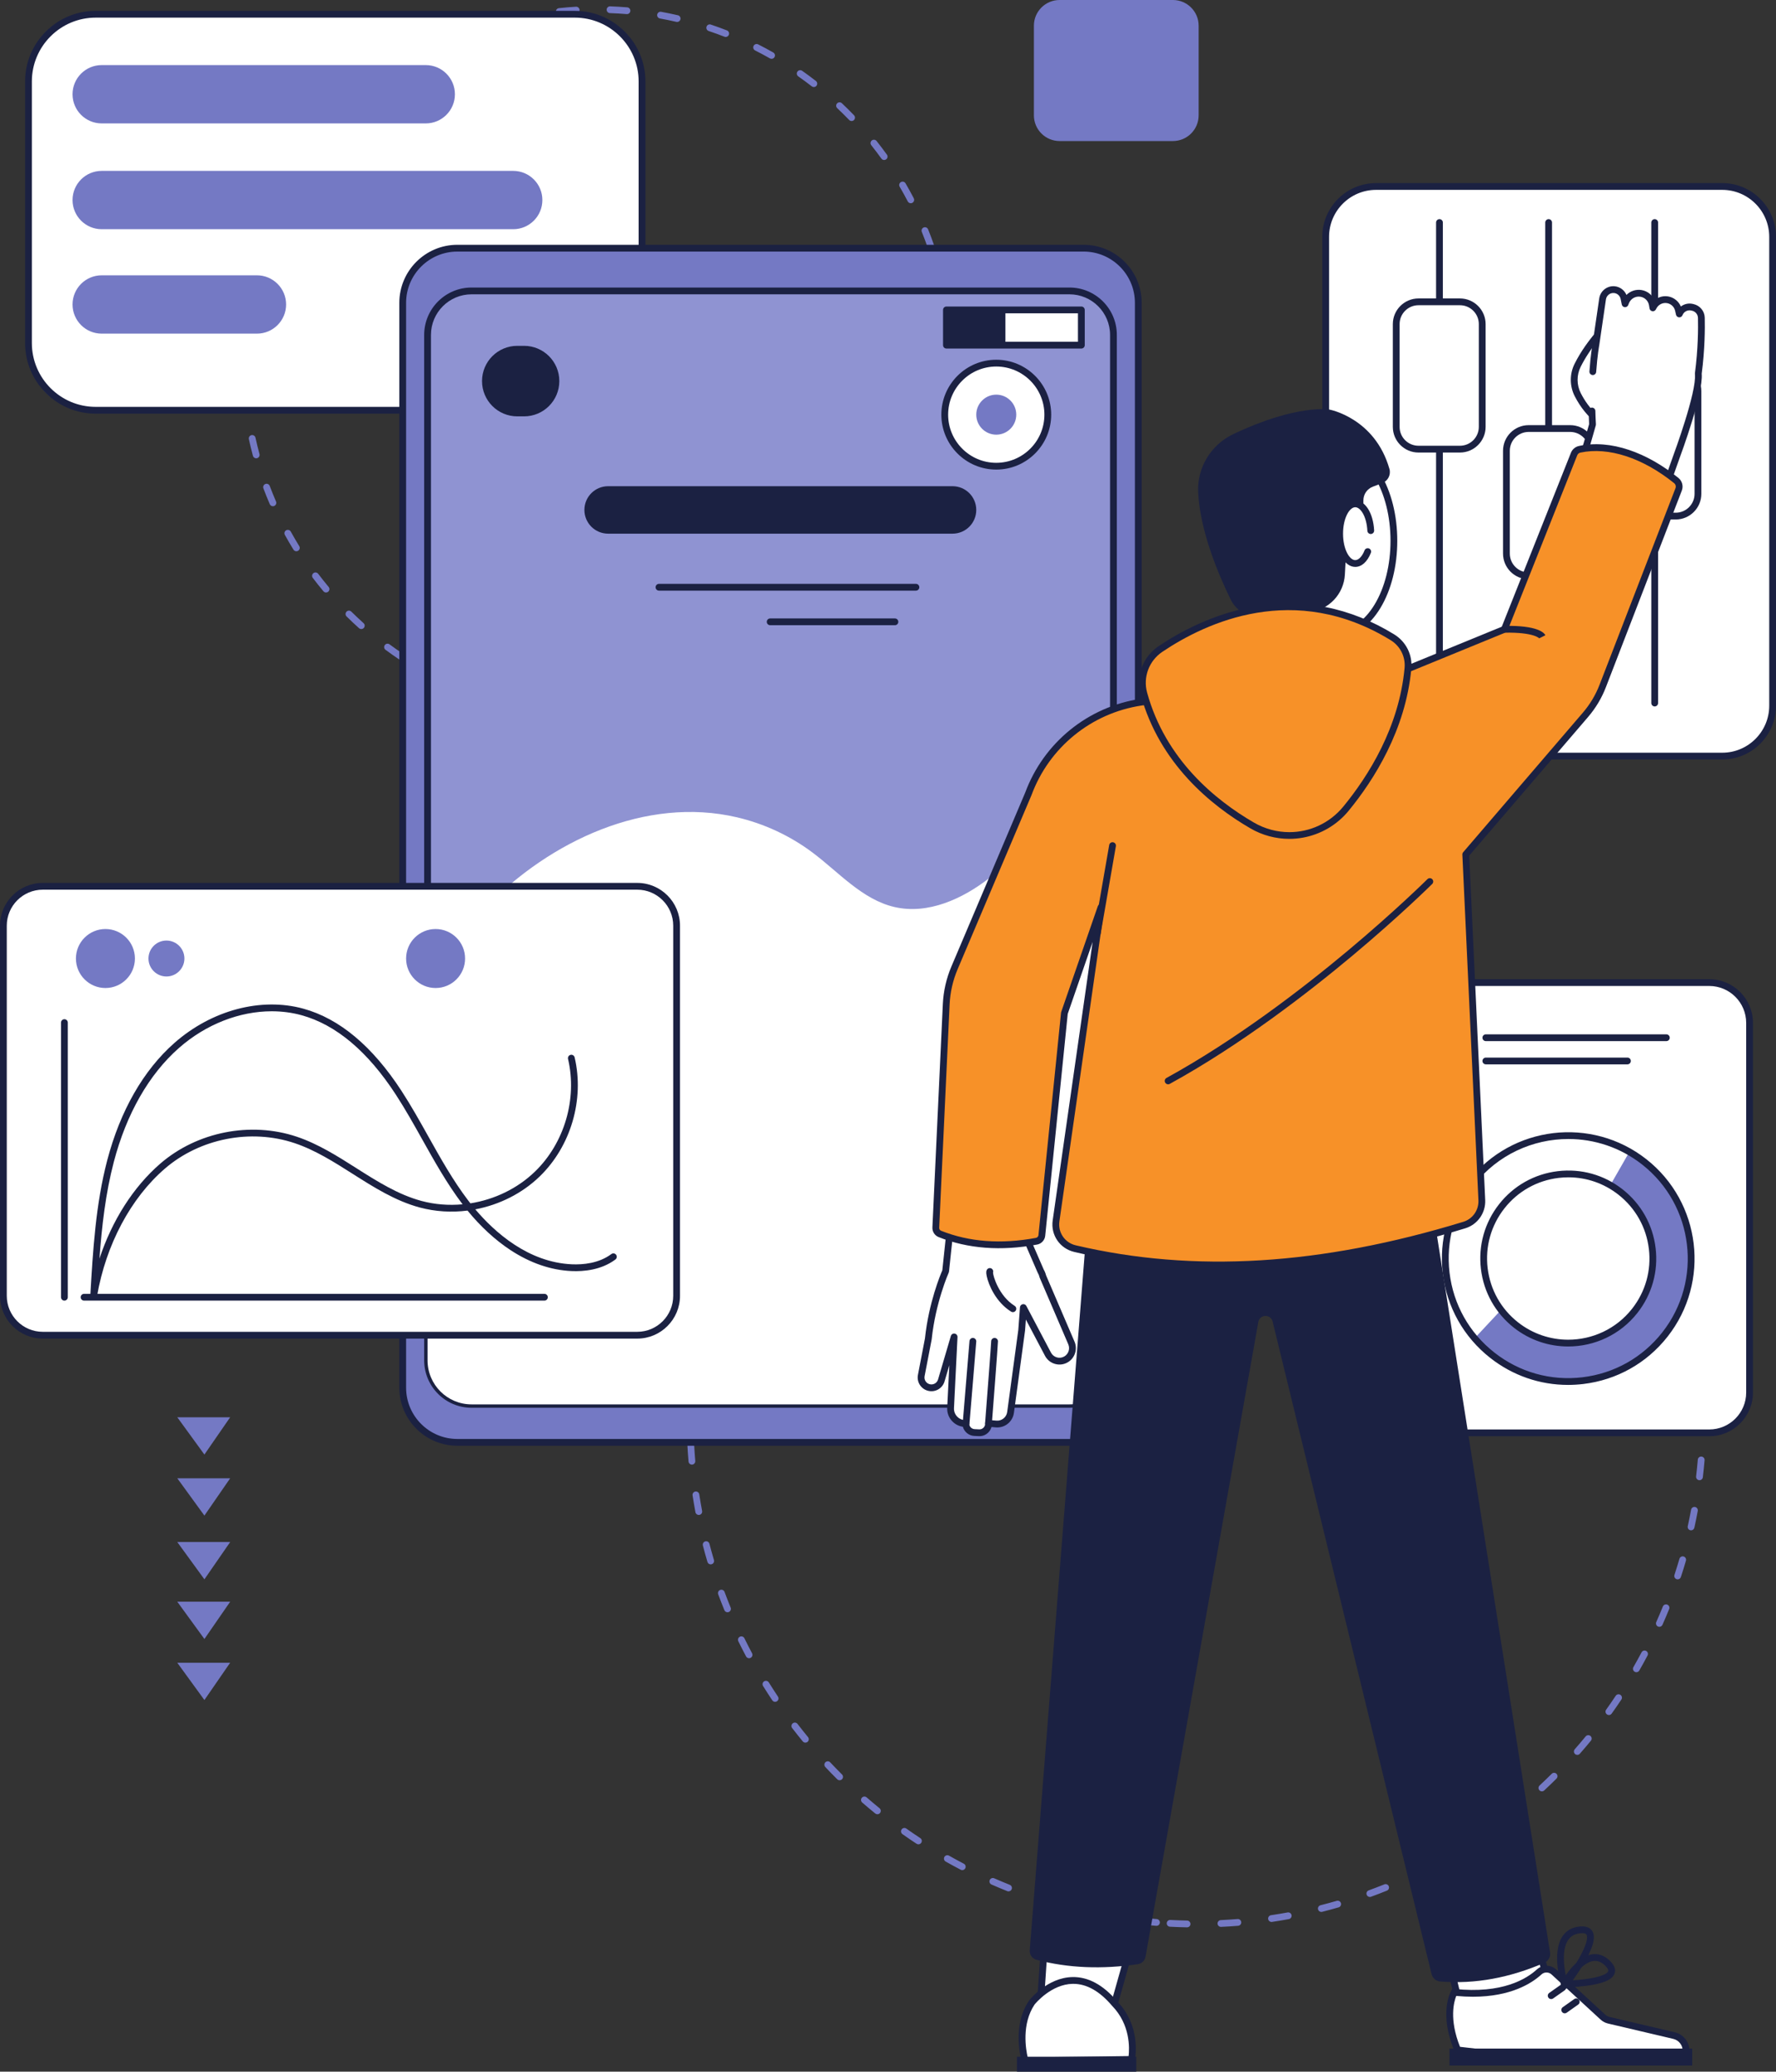 <?xml version="1.0" encoding="UTF-8"?><svg xmlns="http://www.w3.org/2000/svg" xmlns:xlink="http://www.w3.org/1999/xlink" height="2249.3" preserveAspectRatio="xMidYMid meet" version="1.0" viewBox="0.0 -0.0 1928.7 2249.3" width="1928.7" zoomAndPan="magnify"><rect x="0.0" y="-0.0" width="1928.7" height="2249.3" fill="#333333" stroke="none"/><defs><clipPath id="a"><path d="M 1435 198 L 1928.699 198 L 1928.699 825 L 1435 825 Z M 1435 198"/></clipPath><clipPath id="b"><path d="M 1104 2233 L 1234 2233 L 1234 2249.25 L 1104 2249.25 Z M 1104 2233"/></clipPath></defs><g><g id="change1_1"><path d="M 680.875 15.324 C 680.773 15.324 680.668 15.324 680.566 15.312 C 674.547 14.816 668.426 14.445 662.375 14.238 C 660.344 14.156 658.754 12.449 658.828 10.43 C 658.898 8.391 660.582 6.809 662.637 6.879 C 668.805 7.098 675.039 7.469 681.176 7.98 C 683.203 8.145 684.707 9.918 684.539 11.957 C 684.379 13.867 682.77 15.324 680.875 15.324 Z M 607.379 16.18 C 605.52 16.18 603.926 14.789 603.723 12.891 C 603.508 10.867 604.969 9.066 606.988 8.848 C 613.113 8.188 619.344 7.676 625.5 7.305 C 627.504 7.18 629.273 8.734 629.391 10.773 C 629.512 12.793 627.965 14.543 625.934 14.664 C 619.891 15.008 613.781 15.52 607.773 16.164 C 607.641 16.18 607.512 16.18 607.379 16.18 Z M 735.363 23.84 C 735.09 23.84 734.812 23.801 734.531 23.746 C 728.641 22.383 722.633 21.145 716.684 20.07 C 714.684 19.699 713.355 17.789 713.719 15.793 C 714.078 13.785 715.992 12.465 717.992 12.82 C 724.062 13.922 730.184 15.176 736.188 16.562 C 738.172 17.031 739.406 19 738.945 20.98 C 738.555 22.688 737.039 23.84 735.363 23.84 Z M 553.105 25.988 C 551.465 25.988 549.969 24.875 549.543 23.207 C 549.039 21.242 550.227 19.246 552.195 18.738 C 558.164 17.211 564.254 15.793 570.293 14.555 C 572.293 14.145 574.234 15.438 574.641 17.418 C 575.051 19.41 573.766 21.367 571.777 21.766 C 565.852 22.988 559.879 24.363 554.023 25.863 C 553.715 25.945 553.406 25.988 553.105 25.988 Z M 788.098 40.129 C 787.652 40.129 787.199 40.047 786.758 39.883 C 781.109 37.668 775.332 35.578 769.586 33.652 C 767.66 33.004 766.625 30.914 767.27 28.988 C 767.918 27.062 770.004 26.016 771.934 26.676 C 777.789 28.629 783.676 30.773 789.438 33.02 C 791.328 33.762 792.266 35.895 791.527 37.793 C 790.961 39.234 789.57 40.129 788.098 40.129 Z M 500.859 43.5 C 499.418 43.5 498.051 42.648 497.461 41.23 C 496.676 39.359 497.562 37.199 499.438 36.414 C 505.105 34.051 510.914 31.781 516.699 29.688 C 518.613 28.988 520.727 29.977 521.418 31.891 C 522.109 33.801 521.121 35.922 519.211 36.609 C 513.535 38.66 507.836 40.887 502.277 43.211 C 501.812 43.406 501.328 43.5 500.859 43.5 Z M 837.914 63.863 C 837.297 63.863 836.672 63.711 836.098 63.379 C 830.832 60.395 825.426 57.492 820.02 54.754 C 818.207 53.832 817.48 51.617 818.398 49.801 C 819.32 47.984 821.531 47.27 823.348 48.18 C 828.855 50.973 834.371 53.93 839.734 56.984 C 841.504 57.988 842.121 60.242 841.117 62.004 C 840.438 63.203 839.195 63.863 837.914 63.863 Z M 451.66 68.359 C 450.406 68.359 449.188 67.727 448.496 66.57 C 447.453 64.84 448.02 62.57 449.762 61.523 C 455.047 58.359 460.477 55.277 465.895 52.375 C 467.691 51.41 469.922 52.086 470.879 53.875 C 471.84 55.664 471.168 57.906 469.375 58.855 C 464.059 61.715 458.73 64.727 453.547 67.836 C 452.953 68.195 452.305 68.359 451.66 68.359 Z M 883.797 94.512 C 883.008 94.512 882.211 94.25 881.543 93.73 C 876.758 90.016 871.828 86.367 866.879 82.887 C 865.215 81.719 864.812 79.422 865.984 77.758 C 867.152 76.094 869.449 75.707 871.113 76.863 C 876.156 80.41 881.184 84.125 886.059 87.922 C 887.664 89.16 887.953 91.484 886.707 93.082 C 885.98 94.02 884.895 94.512 883.797 94.512 Z M 406.516 100.043 C 405.449 100.043 404.387 99.59 403.66 98.695 C 402.375 97.113 402.613 94.801 404.191 93.508 C 408.961 89.629 413.895 85.789 418.855 82.133 C 420.492 80.922 422.797 81.277 424.004 82.902 C 425.215 84.539 424.867 86.852 423.23 88.062 C 418.363 91.652 413.52 95.406 408.84 99.219 C 408.156 99.781 407.332 100.043 406.516 100.043 Z M 924.828 131.383 C 923.859 131.383 922.898 131.012 922.176 130.254 C 917.973 125.895 913.617 121.586 909.219 117.445 C 907.738 116.043 907.668 113.719 909.066 112.23 C 910.461 110.762 912.789 110.691 914.266 112.082 C 918.75 116.316 923.191 120.707 927.473 125.152 C 928.887 126.609 928.844 128.934 927.383 130.352 C 926.664 131.039 925.746 131.383 924.828 131.383 Z M 366.348 137.863 C 365.457 137.863 364.562 137.547 363.855 136.887 C 362.359 135.508 362.266 133.184 363.641 131.684 C 367.812 127.16 372.152 122.66 376.543 118.328 C 377.988 116.895 380.32 116.91 381.75 118.355 C 383.18 119.797 383.164 122.137 381.719 123.566 C 377.41 127.82 373.148 132.223 369.059 136.68 C 368.332 137.465 367.344 137.863 366.348 137.863 Z M 960.168 173.727 C 959.023 173.727 957.895 173.191 957.176 172.188 C 953.648 167.289 949.949 162.406 946.188 157.672 C 944.922 156.078 945.188 153.766 946.777 152.5 C 948.371 151.234 950.688 151.496 951.949 153.09 C 955.785 157.906 959.555 162.887 963.152 167.895 C 964.34 169.547 963.965 171.844 962.316 173.027 C 961.664 173.492 960.914 173.727 960.168 173.727 Z M 331.977 181.02 C 331.262 181.02 330.535 180.812 329.902 180.387 C 328.223 179.23 327.797 176.945 328.945 175.27 C 332.43 170.18 336.09 165.102 339.816 160.191 C 341.043 158.566 343.352 158.25 344.973 159.477 C 346.594 160.699 346.914 163.012 345.684 164.633 C 342.027 169.461 338.438 174.43 335.02 179.422 C 334.305 180.469 333.152 181.02 331.977 181.02 Z M 989.082 220.668 C 987.754 220.668 986.473 219.938 985.816 218.688 C 983.027 213.32 980.07 207.969 977.027 202.754 C 976.004 200.996 976.594 198.738 978.352 197.719 C 980.105 196.688 982.363 197.281 983.383 199.039 C 986.488 204.352 989.504 209.828 992.344 215.273 C 993.285 217.09 992.586 219.305 990.781 220.242 C 990.238 220.531 989.656 220.668 989.082 220.668 Z M 304.141 228.676 C 303.594 228.676 303.043 228.551 302.52 228.301 C 300.695 227.41 299.941 225.195 300.84 223.379 C 303.562 217.832 306.457 212.273 309.441 206.883 C 310.426 205.094 312.664 204.449 314.445 205.438 C 316.223 206.414 316.867 208.656 315.887 210.434 C 312.957 215.742 310.117 221.176 307.445 226.625 C 306.809 227.918 305.5 228.676 304.141 228.676 Z M 1010.961 271.293 C 1009.43 271.293 1008.008 270.344 1007.48 268.832 C 1005.488 263.121 1003.328 257.371 1001.07 251.773 C 1000.309 249.887 1001.219 247.742 1003.098 246.973 C 1004.988 246.215 1007.141 247.121 1007.898 249.008 C 1010.199 254.73 1012.398 260.578 1014.43 266.398 C 1015.098 268.324 1014.09 270.426 1012.168 271.086 C 1011.77 271.227 1011.359 271.293 1010.961 271.293 Z M 283.453 279.852 C 283.078 279.852 282.703 279.797 282.324 279.672 C 280.391 279.055 279.328 276.977 279.949 275.051 C 281.848 269.16 283.91 263.246 286.086 257.469 C 286.805 255.555 288.93 254.594 290.832 255.32 C 292.734 256.039 293.695 258.156 292.977 260.055 C 290.844 265.734 288.816 271.527 286.957 277.305 C 286.453 278.859 285.012 279.852 283.453 279.852 Z M 1025.277 324.547 C 1023.547 324.547 1022.008 323.34 1021.668 321.562 C 1020.52 315.621 1019.219 309.637 1017.789 303.762 C 1017.309 301.793 1018.52 299.801 1020.5 299.316 C 1022.469 298.836 1024.461 300.047 1024.949 302.027 C 1026.398 308.012 1027.73 314.121 1028.898 320.176 C 1029.289 322.168 1027.977 324.109 1025.98 324.492 C 1025.75 324.535 1025.508 324.547 1025.277 324.547 Z M 270.395 333.438 C 270.191 333.438 269.984 333.422 269.777 333.395 C 267.773 333.051 266.422 331.152 266.758 329.145 C 267.781 323.078 268.969 316.941 270.281 310.902 C 270.719 308.922 272.676 307.668 274.664 308.094 C 276.652 308.535 277.91 310.488 277.477 312.484 C 276.188 318.387 275.023 324.41 274.02 330.367 C 273.719 332.172 272.16 333.438 270.395 333.438 Z M 1031.801 379.316 C 1029.84 379.316 1028.219 377.777 1028.117 375.809 C 1027.84 369.77 1027.41 363.648 1026.84 357.637 C 1026.648 355.613 1028.129 353.809 1030.16 353.617 C 1032.168 353.438 1033.98 354.91 1034.168 356.934 C 1034.75 363.07 1035.188 369.301 1035.48 375.465 C 1035.57 377.5 1034 379.219 1031.969 379.316 C 1031.91 379.316 1031.859 379.316 1031.801 379.316 Z M 265.16 388.34 C 265.133 388.34 265.102 388.34 265.074 388.34 C 263.039 388.285 261.43 386.609 261.48 384.57 C 261.625 378.41 261.922 372.164 262.355 366.027 C 262.5 363.992 264.273 362.465 266.289 362.613 C 268.316 362.754 269.844 364.512 269.699 366.551 C 269.273 372.574 268.984 378.699 268.84 384.75 C 268.793 386.746 267.152 388.34 265.16 388.34 Z M 1031.801 415.965 C 1031.738 415.965 1031.68 415.965 1031.617 415.965 C 1029.59 415.871 1028.02 414.148 1028.117 412.113 C 1028.398 406.09 1028.551 399.953 1028.551 393.898 C 1028.551 391.863 1030.188 390.211 1032.23 390.211 C 1034.258 390.211 1035.91 391.863 1035.91 393.898 C 1035.91 400.078 1035.758 406.32 1035.469 412.457 C 1035.379 414.438 1033.75 415.965 1031.801 415.965 Z M 267.758 443.438 C 265.918 443.438 264.328 442.062 264.109 440.191 C 263.379 434.07 262.789 427.852 262.352 421.703 C 262.207 419.668 263.734 417.906 265.762 417.77 C 267.793 417.617 269.551 419.156 269.695 421.18 C 270.125 427.219 270.703 433.312 271.418 439.312 C 271.66 441.336 270.219 443.164 268.199 443.41 C 268.051 443.426 267.902 443.438 267.758 443.438 Z M 1025.258 470.734 C 1025.027 470.734 1024.801 470.707 1024.559 470.664 C 1022.57 470.281 1021.258 468.355 1021.648 466.359 C 1022.789 460.414 1023.809 454.363 1024.668 448.379 C 1024.957 446.371 1026.828 444.98 1028.84 445.27 C 1030.848 445.559 1032.25 447.414 1031.957 449.422 C 1031.078 455.531 1030.039 461.695 1028.867 467.75 C 1028.527 469.508 1026.988 470.734 1025.258 470.734 Z M 278.215 497.59 C 276.594 497.59 275.105 496.5 274.664 494.863 C 273.062 488.922 271.582 482.84 270.27 476.816 C 269.836 474.832 271.094 472.867 273.078 472.441 C 275.066 472 277.027 473.266 277.461 475.246 C 278.75 481.16 280.203 487.117 281.773 492.953 C 282.301 494.906 281.141 496.926 279.176 497.465 C 278.855 497.547 278.531 497.59 278.215 497.59 Z M 1010.91 523.988 C 1010.508 523.988 1010.098 523.918 1009.699 523.781 C 1007.777 523.109 1006.77 521.016 1007.43 519.09 C 1009.43 513.395 1011.309 507.547 1013.02 501.742 C 1013.598 499.805 1015.641 498.688 1017.59 499.266 C 1019.539 499.832 1020.66 501.879 1020.078 503.832 C 1018.328 509.75 1016.418 515.707 1014.391 521.527 C 1013.859 523.039 1012.43 523.988 1010.91 523.988 Z M 296.367 549.633 C 294.941 549.633 293.586 548.793 292.984 547.402 C 290.543 541.75 288.207 535.973 286.043 530.219 C 285.328 528.32 286.293 526.188 288.195 525.473 C 290.098 524.758 292.219 525.723 292.938 527.621 C 295.059 533.273 297.348 538.941 299.742 544.488 C 300.551 546.344 299.691 548.516 297.828 549.328 C 297.348 549.523 296.855 549.633 296.367 549.633 Z M 989 574.645 C 988.426 574.645 987.844 574.504 987.301 574.23 C 985.5 573.281 984.801 571.066 985.738 569.262 C 988.539 563.883 991.246 558.383 993.785 552.879 C 994.637 551.035 996.824 550.223 998.668 551.078 C 1000.52 551.93 1001.316 554.117 1000.469 555.961 C 997.879 561.574 995.121 567.188 992.27 572.66 C 991.613 573.926 990.332 574.645 989 574.645 Z M 321.836 598.523 C 320.602 598.523 319.395 597.906 318.699 596.777 C 315.469 591.523 312.32 586.129 309.348 580.75 C 308.363 578.977 309.012 576.734 310.793 575.742 C 312.57 574.766 314.812 575.414 315.793 577.188 C 318.711 582.469 321.797 587.766 324.965 592.914 C 326.031 594.645 325.492 596.902 323.766 597.977 C 323.164 598.348 322.496 598.523 321.836 598.523 Z M 960.043 621.609 C 959.297 621.609 958.543 621.375 957.895 620.91 C 956.242 619.727 955.871 617.43 957.059 615.777 C 960.598 610.852 964.066 605.789 967.363 600.727 C 968.473 599.02 970.754 598.539 972.457 599.652 C 974.16 600.754 974.645 603.039 973.535 604.742 C 970.176 609.902 966.641 615.062 963.031 620.082 C 962.312 621.074 961.184 621.609 960.043 621.609 Z M 354.059 643.277 C 353.008 643.277 351.961 642.824 351.23 641.957 C 347.281 637.227 343.391 632.34 339.676 627.43 C 338.449 625.805 338.77 623.496 340.391 622.27 C 342.012 621.047 344.32 621.363 345.547 622.984 C 349.191 627.801 353.008 632.59 356.883 637.238 C 358.188 638.793 357.977 641.117 356.418 642.426 C 355.727 643.004 354.891 643.277 354.059 643.277 Z M 924.668 663.941 C 923.75 663.941 922.828 663.598 922.113 662.91 C 920.652 661.492 920.609 659.168 922.02 657.695 C 926.223 653.348 930.375 648.836 934.363 644.281 C 935.703 642.754 938.031 642.605 939.559 643.953 C 941.086 645.285 941.238 647.613 939.898 649.137 C 935.832 653.773 931.602 658.371 927.32 662.812 C 926.598 663.555 925.633 663.941 924.668 663.941 Z M 392.348 682.98 C 391.473 682.98 390.594 682.68 389.891 682.047 C 385.305 677.918 380.754 673.641 376.371 669.305 C 374.926 667.875 374.914 665.539 376.344 664.094 C 377.77 662.648 380.102 662.633 381.547 664.066 C 385.852 668.316 390.312 672.527 394.812 676.57 C 396.324 677.934 396.449 680.258 395.09 681.77 C 394.359 682.582 393.359 682.98 392.348 682.98 Z M 883.633 700.785 C 882.535 700.785 881.449 700.289 880.723 699.352 C 879.477 697.758 879.77 695.445 881.375 694.195 C 886.148 690.48 890.902 686.613 895.492 682.68 C 897.035 681.359 899.359 681.535 900.684 683.09 C 902.004 684.633 901.824 686.957 900.281 688.277 C 895.598 692.281 890.758 696.23 885.887 700.012 C 885.215 700.535 884.422 700.785 883.633 700.785 Z M 435.922 716.84 C 435.219 716.84 434.512 716.633 433.883 716.219 C 428.754 712.793 423.637 709.188 418.672 705.531 C 417.039 704.32 416.691 702.008 417.902 700.371 C 419.109 698.746 421.414 698.391 423.051 699.602 C 427.918 703.203 432.938 706.727 437.969 710.098 C 439.66 711.227 440.117 713.508 438.988 715.199 C 438.277 716.262 437.113 716.84 435.922 716.84 Z M 837.766 731.379 C 836.48 731.379 835.238 730.707 834.559 729.523 C 833.555 727.746 834.176 725.504 835.945 724.5 C 841.191 721.516 846.441 718.363 851.551 715.133 C 853.27 714.047 855.543 714.555 856.629 716.273 C 857.719 717.992 857.207 720.266 855.488 721.352 C 850.281 724.652 844.926 727.871 839.578 730.898 C 839.004 731.227 838.379 731.379 837.766 731.379 Z M 483.91 744.09 C 483.379 744.09 482.84 743.98 482.328 743.734 C 476.758 741.094 471.176 738.258 465.73 735.328 C 463.938 734.379 463.262 732.137 464.227 730.348 C 465.188 728.559 467.422 727.887 469.211 728.848 C 474.551 731.711 480.031 734.488 485.492 737.09 C 487.328 737.969 488.109 740.156 487.234 742 C 486.605 743.32 485.285 744.09 483.91 744.09 Z M 787.996 755.07 C 786.523 755.07 785.133 754.176 784.566 752.73 C 783.828 750.832 784.766 748.699 786.66 747.957 C 792.277 745.77 797.922 743.402 803.43 740.941 C 805.289 740.117 807.465 740.941 808.293 742.797 C 809.121 744.656 808.289 746.844 806.434 747.668 C 800.816 750.172 795.062 752.578 789.336 754.82 C 788.895 754.988 788.441 755.07 787.996 755.07 Z M 535.344 764.164 C 534.98 764.164 534.617 764.109 534.254 764 C 528.352 762.168 522.414 760.188 516.598 758.07 C 514.688 757.383 513.699 755.262 514.391 753.352 C 515.086 751.453 517.199 750.461 519.105 751.148 C 524.812 753.227 530.637 755.164 536.426 756.953 C 538.371 757.559 539.457 759.625 538.855 761.562 C 538.371 763.145 536.914 764.164 535.344 764.164 Z M 735.293 771.344 C 733.617 771.344 732.102 770.188 731.707 768.484 C 731.254 766.504 732.488 764.52 734.465 764.066 C 740.363 762.703 746.301 761.18 752.117 759.539 C 754.078 758.992 756.109 760.133 756.66 762.086 C 757.211 764.039 756.074 766.074 754.117 766.625 C 748.188 768.305 742.137 769.859 736.121 771.25 C 735.844 771.305 735.566 771.344 735.293 771.344 Z M 589.082 776.574 C 588.895 776.574 588.703 776.559 588.512 776.531 C 582.422 775.582 576.27 774.469 570.23 773.23 C 568.242 772.816 566.957 770.863 567.367 768.883 C 567.777 766.887 569.715 765.609 571.715 766.02 C 577.641 767.23 583.672 768.316 589.645 769.254 C 591.656 769.57 593.027 771.453 592.715 773.449 C 592.434 775.277 590.863 776.574 589.082 776.574 Z M 680.801 779.832 C 678.906 779.832 677.297 778.387 677.137 776.461 C 676.969 774.441 678.473 772.652 680.5 772.488 C 686.535 771.992 692.633 771.332 698.617 770.547 C 700.637 770.285 702.484 771.703 702.746 773.723 C 703.012 775.734 701.594 777.578 699.578 777.852 C 693.477 778.648 687.262 779.309 681.109 779.82 C 681.004 779.832 680.902 779.832 680.801 779.832 Z M 644.039 781.141 C 644.027 781.141 644.012 781.141 643.996 781.141 C 637.82 781.07 631.574 780.852 625.438 780.48 C 623.406 780.371 621.859 778.621 621.98 776.586 C 622.098 774.562 623.84 773.008 625.871 773.133 C 631.895 773.492 638.023 773.711 644.082 773.781 C 646.113 773.809 647.742 775.473 647.719 777.508 C 647.695 779.516 646.055 781.141 644.039 781.141" fill="#7479c4"/></g><g id="change1_2"><path d="M 1271.102 993.359 C 1269.168 993.359 1267.531 991.828 1267.441 989.859 C 1267.336 987.824 1268.895 986.098 1270.93 985.996 C 1277.047 985.688 1283.266 985.484 1289.414 985.379 C 1289.438 985.379 1289.461 985.379 1289.473 985.379 C 1291.484 985.379 1293.121 986.984 1293.156 988.996 C 1293.199 991.031 1291.574 992.703 1289.539 992.734 C 1283.48 992.84 1277.332 993.055 1271.293 993.352 C 1271.238 993.359 1271.18 993.359 1271.102 993.359 Z M 1344.645 994.555 C 1344.543 994.555 1344.449 994.555 1344.336 994.543 L 1342.598 994.395 C 1337.117 993.965 1331.57 993.609 1326.09 993.34 C 1324.066 993.234 1322.5 991.508 1322.602 989.484 C 1322.703 987.449 1324.43 985.879 1326.453 985.984 C 1331.992 986.254 1337.629 986.621 1343.18 987.062 L 1344.941 987.199 C 1346.977 987.371 1348.477 989.156 1348.316 991.18 C 1348.156 993.098 1346.543 994.555 1344.645 994.555 Z M 1216.199 998.898 C 1214.414 998.898 1212.859 997.59 1212.574 995.77 C 1212.266 993.758 1213.645 991.883 1215.656 991.578 C 1221.738 990.645 1227.91 989.812 1234.016 989.098 C 1236.027 988.859 1237.871 990.305 1238.109 992.316 C 1238.348 994.34 1236.891 996.168 1234.879 996.406 C 1228.855 997.113 1222.762 997.941 1216.77 998.852 C 1216.574 998.875 1216.395 998.898 1216.199 998.898 Z M 1399.352 1001.809 C 1399.125 1001.809 1398.895 1001.785 1398.68 1001.738 C 1392.711 1000.648 1386.652 999.637 1380.648 998.738 C 1378.637 998.441 1377.25 996.566 1377.547 994.555 C 1377.84 992.543 1379.719 991.156 1381.742 991.461 C 1387.812 992.371 1393.961 993.395 1400.012 994.496 C 1402.012 994.875 1403.328 996.781 1402.953 998.785 C 1402.637 1000.57 1401.09 1001.809 1399.352 1001.809 Z M 1162.145 1009.938 C 1160.504 1009.938 1159.016 1008.832 1158.586 1007.176 C 1158.074 1005.207 1159.266 1003.195 1161.234 1002.695 C 1167.191 1001.16 1173.25 999.703 1179.242 998.375 C 1181.23 997.93 1183.199 999.184 1183.629 1001.172 C 1184.074 1003.148 1182.824 1005.129 1180.844 1005.559 C 1174.91 1006.879 1168.93 1008.301 1163.062 1009.824 C 1162.758 1009.902 1162.449 1009.938 1162.145 1009.938 Z M 1453.043 1014.473 C 1452.703 1014.473 1452.352 1014.426 1452.023 1014.324 C 1446.199 1012.641 1440.266 1011.027 1434.391 1009.539 C 1432.41 1009.039 1431.219 1007.039 1431.719 1005.059 C 1432.219 1003.094 1434.23 1001.898 1436.184 1002.398 C 1442.152 1003.91 1448.168 1005.547 1454.066 1007.254 C 1456.012 1007.82 1457.148 1009.867 1456.582 1011.812 C 1456.113 1013.426 1454.648 1014.473 1453.043 1014.473 Z M 1109.566 1026.352 C 1108.066 1026.352 1106.652 1025.434 1106.117 1023.941 C 1105.406 1022.031 1106.387 1019.918 1108.293 1019.215 C 1114.047 1017.098 1119.914 1015.043 1125.734 1013.121 C 1127.664 1012.484 1129.746 1013.527 1130.387 1015.449 C 1131.023 1017.383 1129.977 1019.477 1128.047 1020.102 C 1122.305 1022.012 1116.516 1024.035 1110.836 1026.125 C 1110.414 1026.273 1109.984 1026.352 1109.566 1026.352 Z M 1505.191 1032.48 C 1504.75 1032.48 1504.273 1032.402 1503.828 1032.219 C 1498.203 1029.957 1492.461 1027.75 1486.754 1025.672 C 1484.844 1024.977 1483.867 1022.863 1484.559 1020.953 C 1485.254 1019.043 1487.379 1018.066 1489.277 1018.758 C 1495.051 1020.863 1500.871 1023.09 1506.582 1025.398 C 1508.469 1026.16 1509.375 1028.297 1508.613 1030.184 C 1508.035 1031.617 1506.66 1032.48 1505.191 1032.48 Z M 1058.875 1047.988 C 1057.504 1047.988 1056.195 1047.227 1055.555 1045.918 C 1054.664 1044.09 1055.426 1041.883 1057.254 1040.996 C 1062.773 1038.301 1068.402 1035.676 1074.016 1033.164 C 1075.863 1032.344 1078.047 1033.176 1078.875 1035.027 C 1079.703 1036.879 1078.875 1039.062 1077.016 1039.895 C 1071.484 1042.359 1065.926 1044.953 1060.484 1047.602 C 1059.965 1047.863 1059.414 1047.988 1058.875 1047.988 Z M 1555.352 1055.719 C 1554.773 1055.719 1554.191 1055.582 1553.637 1055.297 C 1548.258 1052.469 1542.754 1049.68 1537.285 1047.031 C 1535.457 1046.156 1534.684 1043.953 1535.582 1042.121 C 1536.469 1040.293 1538.664 1039.531 1540.492 1040.418 C 1546.039 1043.098 1551.613 1045.906 1557.07 1048.773 C 1558.863 1049.727 1559.559 1051.957 1558.613 1053.75 C 1557.957 1055.004 1556.684 1055.719 1555.352 1055.719 Z M 1010.574 1074.59 C 1009.344 1074.59 1008.133 1073.977 1007.434 1072.84 C 1006.363 1071.113 1006.902 1068.848 1008.633 1067.781 C 1013.855 1064.551 1019.203 1061.367 1024.535 1058.309 C 1026.293 1057.309 1028.543 1057.914 1029.555 1059.676 C 1030.566 1061.449 1029.953 1063.699 1028.195 1064.699 C 1022.934 1067.711 1017.656 1070.863 1012.504 1074.043 C 1011.902 1074.418 1011.234 1074.59 1010.574 1074.59 Z M 1602.883 1083.891 C 1602.191 1083.891 1601.477 1083.684 1600.859 1083.266 C 1595.789 1079.898 1590.594 1076.59 1585.422 1073.418 C 1583.695 1072.34 1583.16 1070.078 1584.219 1068.348 C 1585.285 1066.609 1587.547 1066.074 1589.289 1067.145 C 1594.527 1070.359 1599.793 1073.727 1604.918 1077.137 C 1606.613 1078.25 1607.078 1080.535 1605.953 1082.23 C 1605.25 1083.309 1604.078 1083.891 1602.883 1083.891 Z M 965.152 1105.898 C 964.047 1105.898 962.953 1105.41 962.23 1104.469 C 960.992 1102.852 961.297 1100.547 962.914 1099.305 C 967.801 1095.566 972.809 1091.859 977.797 1088.289 C 979.453 1087.117 981.75 1087.492 982.934 1089.152 C 984.117 1090.801 983.734 1093.109 982.078 1094.281 C 977.156 1097.805 972.211 1101.453 967.387 1105.16 C 966.723 1105.66 965.934 1105.898 965.152 1105.898 Z M 1647.324 1116.664 C 1646.508 1116.664 1645.676 1116.395 1644.992 1115.836 C 1640.297 1111.98 1635.469 1108.172 1630.648 1104.488 C 1629.031 1103.238 1628.715 1100.934 1629.953 1099.328 C 1631.191 1097.703 1633.5 1097.395 1635.113 1098.637 C 1640.004 1102.363 1644.891 1106.23 1649.656 1110.141 C 1651.234 1111.426 1651.461 1113.746 1650.18 1115.316 C 1649.449 1116.203 1648.395 1116.664 1647.324 1116.664 Z M 923.066 1141.605 C 922.082 1141.605 921.102 1141.215 920.379 1140.445 C 918.988 1138.965 919.062 1136.637 920.547 1135.234 C 925.027 1131.035 929.648 1126.844 934.27 1122.793 C 935.797 1121.453 938.125 1121.605 939.465 1123.137 C 940.805 1124.664 940.652 1126.984 939.125 1128.324 C 934.562 1132.324 930.008 1136.465 925.582 1140.617 C 924.871 1141.277 923.965 1141.605 923.066 1141.605 Z M 1688.25 1153.715 C 1687.309 1153.715 1686.363 1153.355 1685.648 1152.637 C 1681.363 1148.344 1676.941 1144.066 1672.508 1139.914 C 1671.027 1138.527 1670.949 1136.195 1672.336 1134.715 C 1673.723 1133.234 1676.055 1133.156 1677.543 1134.547 C 1682.023 1138.746 1686.512 1143.086 1690.855 1147.434 C 1692.301 1148.875 1692.301 1151.207 1690.855 1152.637 C 1690.141 1153.355 1689.195 1153.715 1688.25 1153.715 Z M 884.73 1181.336 C 883.871 1181.336 883.008 1181.035 882.309 1180.426 C 880.777 1179.086 880.621 1176.766 881.957 1175.234 C 885.996 1170.605 890.176 1165.977 894.375 1161.465 C 895.766 1159.984 898.094 1159.906 899.582 1161.297 C 901.066 1162.676 901.148 1165.004 899.762 1166.496 C 895.613 1170.938 891.492 1175.504 887.504 1180.074 C 886.777 1180.906 885.758 1181.336 884.73 1181.336 Z M 1725.27 1194.656 C 1724.211 1194.656 1723.141 1194.188 1722.414 1193.297 C 1718.582 1188.605 1714.605 1183.906 1710.613 1179.344 C 1709.273 1177.816 1709.434 1175.484 1710.965 1174.145 C 1712.5 1172.805 1714.832 1172.965 1716.16 1174.496 C 1720.211 1179.125 1724.223 1183.887 1728.121 1188.637 C 1729.406 1190.215 1729.18 1192.535 1727.598 1193.816 C 1726.918 1194.375 1726.086 1194.656 1725.27 1194.656 Z M 850.543 1224.703 C 849.809 1224.703 849.062 1224.484 848.418 1224.023 C 846.758 1222.844 846.371 1220.547 847.547 1218.895 C 851.109 1213.875 854.809 1208.844 858.535 1203.945 C 859.766 1202.336 862.074 1202.016 863.691 1203.254 C 865.309 1204.484 865.625 1206.797 864.391 1208.414 C 860.715 1213.234 857.066 1218.207 853.551 1223.156 C 852.832 1224.164 851.695 1224.703 850.543 1224.703 Z M 1758.023 1239.055 C 1756.828 1239.055 1755.656 1238.477 1754.953 1237.406 C 1751.598 1232.355 1748.121 1227.297 1744.594 1222.355 C 1743.414 1220.695 1743.812 1218.395 1745.461 1217.215 C 1747.117 1216.035 1749.414 1216.426 1750.598 1218.074 C 1754.156 1223.086 1757.691 1228.215 1761.078 1233.336 C 1762.207 1235.035 1761.738 1237.316 1760.047 1238.434 C 1759.422 1238.855 1758.715 1239.055 1758.023 1239.055 Z M 820.875 1271.305 C 820.258 1271.305 819.633 1271.156 819.059 1270.824 C 817.293 1269.828 816.676 1267.578 817.68 1265.805 C 820.715 1260.453 823.891 1255.086 827.117 1249.824 C 828.18 1248.098 830.445 1247.547 832.176 1248.617 C 833.91 1249.676 834.453 1251.934 833.391 1253.676 C 830.211 1258.855 827.078 1264.164 824.078 1269.445 C 823.402 1270.637 822.156 1271.305 820.875 1271.305 Z M 1786.16 1286.484 C 1784.84 1286.484 1783.555 1285.766 1782.895 1284.516 C 1780.078 1279.164 1777.121 1273.777 1774.109 1268.516 C 1773.109 1266.754 1773.723 1264.504 1775.473 1263.496 C 1777.246 1262.484 1779.496 1263.098 1780.508 1264.867 C 1783.543 1270.207 1786.547 1275.656 1789.41 1281.086 C 1790.355 1282.887 1789.672 1285.105 1787.863 1286.055 C 1787.332 1286.348 1786.738 1286.484 1786.16 1286.484 Z M 796.043 1320.688 C 795.547 1320.688 795.043 1320.586 794.562 1320.367 C 792.699 1319.555 791.859 1317.375 792.68 1315.516 C 795.168 1309.875 797.785 1304.195 800.461 1298.645 C 801.344 1296.816 803.539 1296.047 805.375 1296.938 C 807.207 1297.816 807.977 1300.016 807.094 1301.848 C 804.453 1307.324 801.871 1312.926 799.414 1318.484 C 798.809 1319.867 797.457 1320.688 796.043 1320.688 Z M 1809.398 1336.465 C 1807.941 1336.465 1806.566 1335.598 1805.984 1334.168 C 1803.711 1328.555 1801.301 1322.906 1798.848 1317.375 C 1798.027 1315.516 1798.859 1313.344 1800.723 1312.516 C 1802.574 1311.688 1804.746 1312.527 1805.578 1314.387 C 1808.066 1319.984 1810.5 1325.715 1812.809 1331.395 C 1813.57 1333.285 1812.66 1335.438 1810.773 1336.195 C 1810.328 1336.375 1809.863 1336.465 1809.398 1336.465 Z M 776.363 1372.238 C 775.988 1372.238 775.602 1372.176 775.227 1372.055 C 773.293 1371.426 772.234 1369.348 772.859 1367.418 C 774.758 1361.578 776.785 1355.688 778.883 1349.895 C 779.574 1347.984 781.688 1346.996 783.598 1347.688 C 785.508 1348.387 786.496 1350.496 785.801 1352.406 C 783.73 1358.117 781.734 1363.938 779.863 1369.695 C 779.355 1371.246 777.914 1372.238 776.363 1372.238 Z M 1827.484 1388.496 C 1825.895 1388.496 1824.426 1387.457 1823.961 1385.848 C 1822.254 1380.047 1820.438 1374.188 1818.547 1368.445 C 1817.922 1366.516 1818.969 1364.438 1820.902 1363.797 C 1822.824 1363.168 1824.902 1364.215 1825.551 1366.145 C 1827.461 1371.965 1829.305 1377.895 1831.031 1383.785 C 1831.602 1385.734 1830.473 1387.785 1828.531 1388.355 C 1828.18 1388.457 1827.824 1388.496 1827.484 1388.496 Z M 761.984 1425.504 C 761.723 1425.504 761.461 1425.477 761.199 1425.426 C 759.211 1424.996 757.949 1423.035 758.379 1421.047 C 759.684 1415.035 761.105 1408.965 762.605 1403.008 C 763.102 1401.035 765.102 1399.848 767.074 1400.336 C 769.047 1400.836 770.242 1402.836 769.746 1404.809 C 768.262 1410.688 766.859 1416.676 765.578 1422.605 C 765.203 1424.328 763.676 1425.504 761.984 1425.504 Z M 1840.262 1442.188 C 1838.523 1442.188 1836.977 1440.945 1836.648 1439.168 C 1835.535 1433.207 1834.316 1427.176 1833.02 1421.258 C 1832.578 1419.266 1833.84 1417.309 1835.816 1416.867 C 1837.809 1416.426 1839.762 1417.688 1840.207 1419.676 C 1841.523 1425.676 1842.766 1431.785 1843.891 1437.824 C 1844.254 1439.828 1842.934 1441.746 1840.934 1442.117 C 1840.707 1442.156 1840.488 1442.188 1840.262 1442.188 Z M 753.004 1479.945 C 752.867 1479.945 752.727 1479.938 752.582 1479.926 C 750.562 1479.695 749.113 1477.867 749.34 1475.848 C 750.043 1469.727 750.852 1463.547 751.75 1457.484 C 752.047 1455.477 753.918 1454.086 755.93 1454.375 C 757.941 1454.676 759.332 1456.547 759.031 1458.559 C 758.148 1464.547 757.348 1470.637 756.66 1476.688 C 756.445 1478.566 754.852 1479.945 753.004 1479.945 Z M 1847.562 1496.879 C 1845.664 1496.879 1844.047 1495.418 1843.891 1493.496 C 1843.402 1487.438 1842.785 1481.316 1842.094 1475.305 C 1841.844 1473.285 1843.297 1471.457 1845.32 1471.227 C 1847.324 1470.984 1849.164 1472.438 1849.402 1474.457 C 1850.109 1480.555 1850.734 1486.758 1851.223 1492.898 C 1851.395 1494.918 1849.891 1496.695 1847.855 1496.867 C 1847.754 1496.867 1847.652 1496.879 1847.562 1496.879 Z M 749.453 1535.027 C 749.434 1535.027 749.414 1535.027 749.395 1535.027 C 747.363 1534.988 745.742 1533.316 745.77 1531.285 C 745.863 1525.156 746.059 1518.926 746.352 1512.766 C 746.449 1510.738 748.16 1509.168 750.207 1509.266 C 752.238 1509.367 753.805 1511.086 753.707 1513.125 C 753.418 1519.195 753.223 1525.348 753.133 1531.398 C 753.105 1533.406 751.461 1535.027 749.453 1535.027 Z M 1849.324 1552.039 C 1849.312 1552.039 1849.277 1552.039 1849.254 1552.027 C 1847.23 1551.996 1845.605 1550.316 1845.652 1548.285 C 1845.707 1545.008 1845.742 1541.676 1845.742 1538.387 C 1845.742 1535.617 1845.719 1532.797 1845.664 1530.008 C 1845.641 1527.969 1847.254 1526.297 1849.301 1526.266 C 1849.324 1526.266 1849.324 1526.266 1849.348 1526.266 C 1851.359 1526.266 1852.996 1527.875 1853.031 1529.887 C 1853.074 1532.727 1853.098 1535.586 1853.098 1538.398 C 1853.098 1541.727 1853.062 1545.098 1853.008 1548.418 C 1852.973 1550.426 1851.324 1552.039 1849.324 1552.039 Z M 751.383 1590.176 C 749.492 1590.176 747.887 1588.727 747.723 1586.809 C 747.199 1580.676 746.77 1574.457 746.453 1568.328 C 746.348 1566.297 747.91 1564.566 749.941 1564.465 C 751.988 1564.355 753.699 1565.918 753.805 1567.945 C 754.117 1573.996 754.539 1580.129 755.059 1586.188 C 755.23 1588.207 753.727 1589.988 751.703 1590.168 C 751.598 1590.176 751.488 1590.176 751.383 1590.176 Z M 1845.605 1607.098 C 1845.469 1607.098 1845.332 1607.086 1845.176 1607.078 C 1843.16 1606.836 1841.719 1605.008 1841.945 1602.988 C 1842.66 1596.969 1843.277 1590.848 1843.777 1584.809 C 1843.945 1582.777 1845.742 1581.266 1847.754 1581.438 C 1849.789 1581.605 1851.289 1583.398 1851.121 1585.418 C 1850.598 1591.547 1849.984 1597.746 1849.266 1603.848 C 1849.051 1605.715 1847.461 1607.098 1845.605 1607.098 Z M 758.848 1644.848 C 757.113 1644.848 755.566 1643.617 755.234 1641.848 C 754.098 1635.809 753.047 1629.656 752.113 1623.586 C 751.805 1621.578 753.18 1619.695 755.191 1619.387 C 757.211 1619.086 759.082 1620.457 759.391 1622.469 C 760.312 1628.457 761.348 1634.527 762.469 1640.488 C 762.848 1642.488 761.535 1644.406 759.535 1644.789 C 759.305 1644.828 759.074 1644.848 758.848 1644.848 Z M 1836.465 1661.52 C 1836.203 1661.52 1835.941 1661.488 1835.668 1661.43 C 1833.691 1660.988 1832.43 1659.027 1832.875 1657.039 C 1834.168 1651.117 1835.387 1645.086 1836.5 1639.129 C 1836.863 1637.129 1838.785 1635.809 1840.785 1636.176 C 1842.785 1636.547 1844.105 1638.469 1843.742 1640.469 C 1842.617 1646.508 1841.379 1652.617 1840.059 1658.617 C 1839.684 1660.336 1838.16 1661.52 1836.465 1661.52 Z M 771.797 1698.488 C 770.207 1698.488 768.738 1697.457 768.27 1695.848 C 766.523 1689.957 764.859 1683.945 763.316 1677.996 C 762.809 1676.027 763.988 1674.02 765.957 1673.516 C 767.926 1672.996 769.934 1674.188 770.441 1676.156 C 771.965 1682.02 773.609 1687.949 775.328 1693.766 C 775.906 1695.719 774.793 1697.77 772.844 1698.336 C 772.492 1698.438 772.145 1698.488 771.797 1698.488 Z M 1821.914 1714.738 C 1821.527 1714.738 1821.152 1714.68 1820.766 1714.559 C 1818.832 1713.918 1817.777 1711.84 1818.422 1709.906 C 1820.312 1704.148 1822.129 1698.266 1823.824 1692.449 C 1824.402 1690.496 1826.438 1689.379 1828.383 1689.949 C 1830.34 1690.516 1831.465 1692.559 1830.895 1694.508 C 1829.18 1700.406 1827.324 1706.367 1825.402 1712.207 C 1824.891 1713.758 1823.461 1714.738 1821.914 1714.738 Z M 790.059 1750.477 C 788.609 1750.477 787.234 1749.617 786.652 1748.188 C 784.328 1742.508 782.074 1736.719 779.941 1730.969 C 779.238 1729.059 780.211 1726.938 782.117 1726.238 C 784.023 1725.527 786.141 1726.496 786.848 1728.406 C 788.949 1734.078 791.176 1739.797 793.465 1745.398 C 794.234 1747.277 793.336 1749.426 791.453 1750.199 C 790.996 1750.387 790.523 1750.477 790.059 1750.477 Z M 1802.051 1766.277 C 1801.551 1766.277 1801.039 1766.18 1800.551 1765.957 C 1798.688 1765.129 1797.859 1762.957 1798.676 1761.098 C 1801.156 1755.539 1803.566 1749.855 1805.852 1744.227 C 1806.621 1742.336 1808.762 1741.438 1810.637 1742.199 C 1812.523 1742.957 1813.434 1745.105 1812.672 1746.988 C 1810.363 1752.699 1807.918 1758.457 1805.406 1764.086 C 1804.793 1765.457 1803.461 1766.277 1802.051 1766.277 Z M 813.465 1800.387 C 812.148 1800.387 810.871 1799.68 810.211 1798.438 C 807.328 1793.008 804.5 1787.469 801.801 1781.957 C 800.91 1780.137 801.664 1777.926 803.488 1777.039 C 805.312 1776.137 807.52 1776.898 808.414 1778.727 C 811.074 1784.156 813.867 1789.629 816.711 1794.977 C 817.664 1796.777 816.984 1799.008 815.188 1799.957 C 814.637 1800.246 814.047 1800.387 813.465 1800.387 Z M 1777.055 1815.566 C 1776.438 1815.566 1775.801 1815.406 1775.223 1815.078 C 1773.473 1814.066 1772.848 1811.828 1773.859 1810.059 C 1776.883 1804.777 1779.848 1799.379 1782.691 1794.008 C 1783.637 1792.207 1785.863 1791.527 1787.672 1792.477 C 1789.457 1793.426 1790.148 1795.648 1789.195 1797.449 C 1786.328 1802.898 1783.305 1808.367 1780.258 1813.719 C 1779.578 1814.906 1778.324 1815.566 1777.055 1815.566 Z M 841.758 1847.738 C 840.566 1847.738 839.398 1847.16 838.691 1846.098 C 835.281 1840.988 831.91 1835.75 828.672 1830.539 C 827.598 1828.809 828.129 1826.539 829.855 1825.469 C 831.586 1824.398 833.855 1824.93 834.926 1826.66 C 838.121 1831.797 841.449 1836.969 844.816 1842.008 C 845.941 1843.699 845.488 1845.988 843.797 1847.117 C 843.168 1847.539 842.457 1847.738 841.758 1847.738 Z M 1747.234 1862.07 C 1746.492 1862.07 1745.742 1861.848 1745.105 1861.379 C 1743.445 1860.199 1743.07 1857.91 1744.242 1856.25 C 1747.789 1851.297 1751.281 1846.227 1754.633 1841.18 C 1755.77 1839.488 1758.043 1839.027 1759.75 1840.148 C 1761.434 1841.277 1761.898 1843.566 1760.773 1845.258 C 1757.363 1850.367 1753.828 1855.508 1750.234 1860.527 C 1749.52 1861.539 1748.391 1862.07 1747.234 1862.07 Z M 874.637 1892.039 C 873.574 1892.039 872.52 1891.578 871.793 1890.699 C 867.895 1885.957 864.016 1881.078 860.266 1876.199 C 859.027 1874.59 859.332 1872.277 860.941 1871.039 C 862.555 1869.797 864.867 1870.109 866.105 1871.719 C 869.805 1876.527 873.633 1881.34 877.477 1886.02 C 878.77 1887.586 878.543 1889.906 876.977 1891.199 C 876.289 1891.77 875.461 1892.039 874.637 1892.039 Z M 1712.922 1905.328 C 1712.059 1905.328 1711.195 1905.027 1710.5 1904.418 C 1708.965 1903.07 1708.816 1900.75 1710.16 1899.219 C 1714.172 1894.656 1718.152 1889.957 1721.996 1885.27 C 1723.289 1883.699 1725.609 1883.477 1727.18 1884.77 C 1728.758 1886.059 1728.977 1888.379 1727.691 1889.949 C 1723.789 1894.699 1719.742 1899.449 1715.684 1904.078 C 1714.969 1904.906 1713.945 1905.328 1712.922 1905.328 Z M 911.781 1932.859 C 910.844 1932.859 909.906 1932.508 909.188 1931.789 C 904.824 1927.449 900.477 1922.988 896.266 1918.508 C 894.875 1917.027 894.945 1914.699 896.426 1913.309 C 897.906 1911.91 900.238 1911.977 901.629 1913.457 C 905.785 1917.879 910.074 1922.289 914.379 1926.57 C 915.82 1928 915.828 1930.34 914.395 1931.777 C 913.676 1932.5 912.73 1932.859 911.781 1932.859 Z M 1674.461 1944.93 C 1673.484 1944.93 1672.508 1944.539 1671.777 1943.758 C 1670.391 1942.277 1670.484 1939.938 1671.961 1938.559 C 1676.395 1934.418 1680.828 1930.156 1685.125 1925.867 C 1686.57 1924.438 1688.898 1924.438 1690.332 1925.879 C 1691.766 1927.32 1691.766 1929.648 1690.332 1931.09 C 1685.969 1935.43 1681.477 1939.75 1676.973 1943.949 C 1676.27 1944.609 1675.371 1944.93 1674.461 1944.93 Z M 952.828 1969.789 C 952.012 1969.789 951.191 1969.52 950.508 1968.957 C 945.746 1965.09 940.973 1961.078 936.316 1957.027 C 934.785 1955.699 934.621 1953.367 935.957 1951.84 C 937.293 1950.297 939.617 1950.137 941.148 1951.469 C 945.742 1955.469 950.453 1959.43 955.152 1963.25 C 956.73 1964.527 956.969 1966.848 955.688 1968.43 C 954.957 1969.32 953.898 1969.789 952.828 1969.789 Z M 1632.273 1980.488 C 1631.168 1980.488 1630.066 1979.988 1629.352 1979.039 C 1628.113 1977.418 1628.43 1975.109 1630.043 1973.879 C 1634.875 1970.207 1639.707 1966.398 1644.402 1962.578 C 1645.973 1961.289 1648.301 1961.527 1649.574 1963.109 C 1650.871 1964.68 1650.621 1967 1649.051 1968.281 C 1644.301 1972.16 1639.402 1976.02 1634.512 1979.738 C 1633.84 1980.25 1633.059 1980.488 1632.273 1980.488 Z M 997.375 2002.43 C 996.68 2002.43 995.98 2002.238 995.355 2001.828 C 990.219 1998.449 985.066 1994.93 980.031 1991.371 C 978.371 1990.188 977.98 1987.898 979.152 1986.238 C 980.324 1984.578 982.625 1984.18 984.281 1985.359 C 989.25 1988.871 994.336 1992.34 999.402 1995.68 C 1001.105 1996.789 1001.574 1999.078 1000.453 2000.777 C 999.746 2001.848 998.57 2002.43 997.375 2002.43 Z M 1586.762 2011.66 C 1585.523 2011.66 1584.32 2011.039 1583.625 2009.91 C 1582.559 2008.18 1583.102 2005.91 1584.844 2004.848 C 1590.004 2001.668 1595.199 1998.367 1600.234 1995.027 C 1601.941 1993.91 1604.215 1994.379 1605.34 1996.07 C 1606.465 1997.77 1606 2000.051 1604.293 2001.168 C 1599.191 2004.551 1593.926 2007.898 1588.684 2011.117 C 1588.082 2011.488 1587.41 2011.66 1586.762 2011.66 Z M 1045.004 2030.449 C 1044.426 2030.449 1043.844 2030.309 1043.305 2030.031 C 1037.836 2027.168 1032.344 2024.188 1026.996 2021.16 C 1025.227 2020.16 1024.594 2017.91 1025.594 2016.141 C 1026.605 2014.371 1028.844 2013.75 1030.613 2014.75 C 1035.906 2017.738 1041.316 2020.68 1046.703 2023.5 C 1048.516 2024.438 1049.203 2026.668 1048.266 2028.469 C 1047.613 2029.73 1046.324 2030.449 1045.004 2030.449 Z M 1538.391 2038.117 C 1537.016 2038.117 1535.707 2037.359 1535.07 2036.039 C 1534.184 2034.207 1534.957 2032.008 1536.785 2031.129 C 1542.242 2028.48 1547.734 2025.719 1553.078 2022.91 C 1554.875 2021.961 1557.102 2022.648 1558.047 2024.449 C 1559 2026.25 1558.309 2028.48 1556.512 2029.43 C 1551.09 2032.27 1545.527 2035.07 1539.98 2037.758 C 1539.469 2038.008 1538.926 2038.117 1538.391 2038.117 Z M 1095.234 2053.52 C 1094.785 2053.52 1094.324 2053.438 1093.875 2053.258 C 1088.145 2050.969 1082.383 2048.551 1076.734 2046.07 C 1074.875 2045.258 1074.023 2043.09 1074.844 2041.219 C 1075.664 2039.359 1077.836 2038.508 1079.695 2039.328 C 1085.266 2041.777 1090.957 2044.16 1096.605 2046.418 C 1098.496 2047.168 1099.414 2049.309 1098.656 2051.199 C 1098.086 2052.637 1096.703 2053.52 1095.234 2053.52 Z M 1487.629 2059.59 C 1486.129 2059.59 1484.719 2058.66 1484.16 2057.168 C 1483.469 2055.258 1484.457 2053.148 1486.367 2052.449 C 1492.051 2050.371 1497.793 2048.168 1503.387 2045.918 C 1505.273 2045.148 1507.422 2046.07 1508.172 2047.949 C 1508.934 2049.84 1508.023 2051.98 1506.148 2052.738 C 1500.465 2055.031 1494.664 2057.258 1488.891 2059.367 C 1488.48 2059.52 1488.051 2059.59 1487.629 2059.59 Z M 1147.453 2071.359 C 1147.125 2071.359 1146.785 2071.32 1146.441 2071.219 C 1140.52 2069.527 1134.566 2067.707 1128.715 2065.82 C 1126.785 2065.199 1125.727 2063.129 1126.344 2061.188 C 1126.977 2059.258 1129.047 2058.188 1130.984 2058.82 C 1136.746 2060.68 1142.633 2062.469 1148.465 2064.141 C 1150.422 2064.699 1151.559 2066.738 1150.988 2068.699 C 1150.535 2070.309 1149.059 2071.359 1147.453 2071.359 Z M 1434.934 2075.848 C 1433.297 2075.848 1431.797 2074.738 1431.375 2073.078 C 1430.863 2071.109 1432.059 2069.098 1434.035 2068.598 C 1439.914 2067.109 1445.848 2065.488 1451.668 2063.801 C 1453.625 2063.238 1455.672 2064.359 1456.227 2066.309 C 1456.797 2068.258 1455.672 2070.309 1453.715 2070.871 C 1447.816 2072.59 1441.801 2074.219 1435.844 2075.738 C 1435.539 2075.82 1435.242 2075.848 1434.934 2075.848 Z M 1201.207 2083.859 C 1200.988 2083.859 1200.762 2083.84 1200.547 2083.801 C 1194.496 2082.707 1188.383 2081.508 1182.379 2080.207 C 1180.391 2079.789 1179.129 2077.828 1179.547 2075.84 C 1179.98 2073.848 1181.926 2072.59 1183.926 2073.02 C 1189.848 2074.289 1195.887 2075.48 1201.852 2076.559 C 1203.855 2076.918 1205.184 2078.828 1204.82 2080.828 C 1204.492 2082.609 1202.957 2083.859 1201.207 2083.859 Z M 1380.832 2086.719 C 1379.047 2086.719 1377.465 2085.41 1377.191 2083.578 C 1376.898 2081.57 1378.285 2079.699 1380.297 2079.398 C 1386.301 2078.5 1392.371 2077.5 1398.328 2076.398 C 1400.328 2076.039 1402.25 2077.359 1402.613 2079.359 C 1402.977 2081.359 1401.66 2083.281 1399.656 2083.641 C 1393.621 2084.75 1387.469 2085.77 1381.387 2086.68 C 1381.195 2086.711 1381.012 2086.719 1380.832 2086.719 Z M 1255.922 2090.941 C 1255.82 2090.941 1255.73 2090.93 1255.629 2090.93 C 1249.5 2090.441 1243.293 2089.84 1237.199 2089.16 C 1235.176 2088.93 1233.719 2087.109 1233.949 2085.09 C 1234.176 2083.07 1235.992 2081.609 1238.016 2081.84 C 1244.031 2082.52 1250.172 2083.109 1256.219 2083.59 C 1258.23 2083.75 1259.742 2085.52 1259.582 2087.551 C 1259.438 2089.469 1257.82 2090.941 1255.922 2090.941 Z M 1325.922 2092.078 C 1323.965 2092.078 1322.34 2090.539 1322.246 2088.57 C 1322.145 2086.539 1323.715 2084.809 1325.75 2084.719 C 1331.809 2084.43 1337.949 2084.039 1343.984 2083.559 C 1346.031 2083.387 1347.793 2084.898 1347.953 2086.93 C 1348.113 2088.961 1346.609 2090.73 1344.586 2090.891 C 1338.461 2091.391 1332.242 2091.789 1326.09 2092.07 C 1326.035 2092.078 1325.977 2092.078 1325.922 2092.078 Z M 1289.133 2092.578 C 1289.098 2092.578 1289.074 2092.578 1289.051 2092.578 C 1282.902 2092.457 1276.672 2092.23 1270.531 2091.91 C 1268.508 2091.801 1266.949 2090.07 1267.055 2088.039 C 1267.156 2086.008 1268.859 2084.461 1270.93 2084.559 C 1276.988 2084.879 1283.141 2085.102 1289.199 2085.219 C 1291.223 2085.258 1292.836 2086.938 1292.805 2088.969 C 1292.77 2090.98 1291.121 2092.578 1289.133 2092.578" fill="#7479c4"/></g><g id="change1_3"><path d="M 249.957 1538.77 L 192.531 1538.77 L 221.98 1579.262 Z M 249.957 1538.77" fill="#7479c4"/></g><g id="change1_4"><path d="M 249.957 1605.031 L 192.531 1605.031 L 221.98 1645.531 Z M 249.957 1605.031" fill="#7479c4"/></g><g id="change1_5"><path d="M 249.957 1674.238 L 192.531 1674.238 L 221.98 1714.73 Z M 249.957 1674.238" fill="#7479c4"/></g><g id="change1_6"><path d="M 249.957 1739.031 L 192.531 1739.031 L 221.98 1779.52 Z M 249.957 1739.031" fill="#7479c4"/></g><g id="change1_7"><path d="M 249.957 1805.289 L 192.531 1805.289 L 221.98 1845.789 Z M 249.957 1805.289" fill="#7479c4"/></g><g id="change1_8"><path d="M 1273.77 153.141 L 1150.723 153.141 C 1135.293 153.141 1122.793 140.637 1122.793 125.211 L 1122.793 27.926 C 1122.793 12.5 1135.293 -0.004 1150.723 -0.004 L 1273.77 -0.004 C 1289.191 -0.004 1301.703 12.5 1301.703 27.926 L 1301.703 125.211 C 1301.703 140.637 1289.191 153.141 1273.77 153.141" fill="#7479c4"/></g><g id="change2_1"><path d="M 1549.02 1555.703 L 1855.395 1555.703 C 1880.027 1555.703 1899.992 1535.742 1899.992 1511.113 L 1899.992 1111.426 C 1899.992 1086.805 1880.027 1066.836 1855.395 1066.836 L 1549.02 1066.836 C 1524.391 1066.836 1504.434 1086.805 1504.434 1111.426 L 1504.434 1511.113 C 1504.434 1535.742 1524.391 1555.703 1549.02 1555.703" fill="#fff"/></g><g id="change3_2"><path d="M 1548.203 1070.512 C 1526.094 1070.512 1508.121 1088.492 1508.121 1110.594 L 1508.121 1511.941 C 1508.121 1534.039 1526.094 1552.02 1548.203 1552.02 L 1856.238 1552.02 C 1878.332 1552.02 1896.32 1534.039 1896.32 1511.941 L 1896.32 1110.594 C 1896.32 1088.492 1878.332 1070.512 1856.238 1070.512 Z M 1856.238 1559.379 L 1548.203 1559.379 C 1522.043 1559.379 1500.762 1538.102 1500.762 1511.941 L 1500.762 1110.594 C 1500.762 1084.434 1522.043 1063.152 1548.203 1063.152 L 1856.238 1063.152 C 1882.398 1063.152 1903.676 1084.434 1903.676 1110.594 L 1903.676 1511.941 C 1903.676 1538.102 1882.398 1559.379 1856.238 1559.379" fill="#1b2142"/></g><g id="change3_3"><path d="M 1809.609 1130.371 L 1613.598 1130.371 C 1611.562 1130.371 1609.914 1128.734 1609.914 1126.699 C 1609.914 1124.664 1611.562 1123.016 1613.598 1123.016 L 1809.609 1123.016 C 1811.648 1123.016 1813.293 1124.664 1813.293 1126.699 C 1813.293 1128.734 1811.648 1130.371 1809.609 1130.371" fill="#1b2142"/></g><g id="change3_4"><path d="M 1767.359 1155.602 L 1613.605 1155.602 C 1611.574 1155.602 1609.922 1153.961 1609.922 1151.93 C 1609.922 1149.898 1611.574 1148.246 1613.605 1148.246 L 1767.359 1148.246 C 1769.391 1148.246 1771.043 1149.898 1771.043 1151.93 C 1771.043 1153.961 1769.391 1155.602 1767.359 1155.602" fill="#1b2142"/></g><g id="change1_9"><path d="M 1646.324 1438.629 C 1640.125 1433.746 1634.715 1428.227 1630.129 1422.238 C 1605.238 1389.738 1604.43 1343.316 1630.902 1309.656 C 1659.469 1273.348 1709.906 1264.375 1748.797 1286.746 C 1752.617 1288.938 1756.312 1291.438 1759.875 1294.238 C 1799.754 1325.586 1806.66 1383.336 1775.305 1423.207 C 1743.941 1463.078 1686.195 1469.988 1646.324 1438.629 Z M 1785.633 1261.477 C 1780.457 1257.406 1775.078 1253.777 1769.516 1250.586 C 1712.988 1218.078 1639.66 1231.117 1598.152 1283.898 C 1558.168 1334.746 1560.988 1405.598 1601.418 1452.988 C 1607.066 1459.617 1613.473 1465.789 1620.566 1471.379 C 1678.531 1516.969 1762.477 1506.93 1808.059 1448.969 C 1853.637 1391.008 1843.594 1307.059 1785.633 1261.477" fill="#7479c4"/></g><g id="change2_2"><path d="M 1630.133 1422.238 L 1601.406 1452.988 C 1560.98 1405.598 1558.156 1334.75 1598.152 1283.898 C 1639.652 1231.117 1712.984 1218.078 1769.512 1250.59 L 1748.789 1286.75 C 1709.902 1264.379 1659.465 1273.348 1630.902 1309.66 C 1604.438 1343.32 1605.23 1389.738 1630.133 1422.238" fill="#fff"/></g><g id="change3_5"><path d="M 1703.27 1278.262 C 1699.738 1278.262 1696.191 1278.469 1692.625 1278.891 C 1669.25 1281.688 1648.348 1293.418 1633.805 1311.93 C 1619.238 1330.449 1612.754 1353.52 1615.559 1376.898 C 1618.352 1400.281 1630.09 1421.18 1648.598 1435.738 C 1664.727 1448.41 1683.93 1454.559 1703.008 1454.559 C 1729.141 1454.57 1755.035 1443.031 1772.406 1420.941 C 1786.957 1402.418 1793.441 1379.352 1790.641 1355.969 C 1787.836 1332.582 1776.109 1311.691 1757.602 1297.129 C 1741.906 1284.789 1722.93 1278.262 1703.27 1278.262 Z M 1702.996 1461.918 C 1682.332 1461.918 1661.523 1455.258 1644.051 1441.531 C 1623.992 1425.75 1611.273 1403.109 1608.254 1377.77 C 1605.223 1352.438 1612.242 1327.438 1628.016 1307.379 C 1643.777 1287.328 1666.422 1274.609 1691.758 1271.578 C 1717.094 1268.551 1742.09 1275.57 1762.148 1291.34 C 1782.207 1307.121 1794.926 1329.758 1797.957 1355.09 C 1800.977 1380.43 1793.957 1405.43 1778.195 1425.488 C 1759.367 1449.422 1731.316 1461.918 1702.996 1461.918 Z M 1703.234 1236.648 C 1664.738 1236.648 1626.625 1253.641 1601.039 1286.18 C 1579.602 1313.438 1570.074 1347.41 1574.176 1381.848 C 1578.301 1416.281 1595.578 1447.051 1622.84 1468.488 C 1650.102 1489.93 1684.078 1499.469 1718.508 1495.352 C 1752.949 1491.23 1783.723 1473.949 1805.148 1446.688 C 1849.414 1390.422 1839.637 1308.629 1783.355 1264.379 C 1759.617 1245.707 1731.316 1236.648 1703.234 1236.648 Z M 1702.824 1503.648 C 1672.234 1503.648 1642.707 1493.48 1618.293 1474.281 C 1589.484 1451.621 1571.227 1419.109 1566.871 1382.719 C 1562.516 1346.328 1572.605 1310.43 1595.25 1281.621 C 1642.023 1222.16 1728.445 1211.832 1787.914 1258.59 C 1847.375 1305.359 1857.711 1391.781 1810.938 1451.238 C 1788.293 1480.051 1755.777 1498.309 1719.387 1502.66 C 1713.848 1503.32 1708.32 1503.648 1702.824 1503.648" fill="#1b2142"/></g><g id="change2_3"><path d="M 1864.824 820.93 L 1499.832 820.93 C 1466.594 820.93 1439.648 793.98 1439.648 760.742 L 1439.648 262.66 C 1439.648 229.422 1466.594 202.477 1499.832 202.477 L 1864.824 202.477 C 1898.074 202.477 1925.012 229.422 1925.012 262.66 L 1925.012 760.742 C 1925.012 793.98 1898.074 820.93 1864.824 820.93" fill="#fff"/></g><g clip-path="url(#a)" id="change3_50"><path d="M 1494.355 206.152 C 1466.215 206.152 1443.336 229.047 1443.336 257.172 L 1443.336 766.227 C 1443.336 794.355 1466.215 817.25 1494.355 817.25 L 1870.32 817.25 C 1898.449 817.25 1921.344 794.355 1921.344 766.227 L 1921.344 257.172 C 1921.344 229.047 1898.449 206.152 1870.32 206.152 Z M 1870.32 824.609 L 1494.355 824.609 C 1462.164 824.609 1435.961 798.418 1435.961 766.227 L 1435.961 257.172 C 1435.961 224.98 1462.164 198.793 1494.355 198.793 L 1870.32 198.793 C 1902.512 198.793 1928.703 224.98 1928.703 257.172 L 1928.703 766.227 C 1928.703 798.418 1902.512 824.609 1870.32 824.609" fill="#1b2142"/></g><g id="change3_6"><path d="M 1563.23 767.004 C 1561.207 767.004 1559.551 765.352 1559.551 763.328 L 1559.551 241.605 C 1559.551 239.582 1561.207 237.93 1563.23 237.93 C 1565.277 237.93 1566.918 239.582 1566.918 241.605 L 1566.918 763.328 C 1566.918 765.352 1565.277 767.004 1563.23 767.004" fill="#1b2142"/></g><g id="change3_7"><path d="M 1681.785 767.004 C 1679.75 767.004 1678.109 765.352 1678.109 763.328 L 1678.109 241.605 C 1678.109 239.582 1679.75 237.93 1681.785 237.93 C 1683.809 237.93 1685.465 239.582 1685.465 241.605 L 1685.465 763.328 C 1685.465 765.352 1683.809 767.004 1681.785 767.004" fill="#1b2142"/></g><g id="change3_8"><path d="M 1796.973 767.004 C 1794.938 767.004 1793.297 765.352 1793.297 763.328 L 1793.297 241.605 C 1793.297 239.582 1794.938 237.93 1796.973 237.93 C 1799 237.93 1800.652 239.582 1800.652 241.605 L 1800.652 763.328 C 1800.652 765.352 1799 767.004 1796.973 767.004" fill="#1b2142"/></g><g id="change2_4"><path d="M 1583.16 487.648 L 1542.75 487.648 C 1528.121 487.648 1516.262 475.789 1516.262 461.16 L 1516.262 354.215 C 1516.262 339.582 1528.121 327.723 1542.75 327.723 L 1583.16 327.723 C 1597.789 327.723 1609.648 339.582 1609.648 354.215 L 1609.648 461.16 C 1609.648 475.789 1597.789 487.648 1583.16 487.648" fill="#fff"/></g><g id="change2_5"><path d="M 1706.527 625.203 L 1658.719 625.203 C 1646.133 625.203 1635.934 615.004 1635.934 602.418 L 1635.934 488.066 C 1635.934 475.48 1646.133 465.281 1658.719 465.281 L 1706.527 465.281 C 1719.113 465.281 1729.312 475.48 1729.312 488.066 L 1729.312 602.418 C 1729.312 615.004 1719.113 625.203 1706.527 625.203" fill="#fff"/></g><g id="change2_6"><path d="M 1820.812 560.352 L 1773.672 560.352 C 1760.91 560.352 1750.555 549.996 1750.555 537.223 L 1750.555 423.539 C 1750.555 410.777 1760.91 400.422 1773.672 400.422 L 1820.812 400.422 C 1833.582 400.422 1843.938 410.777 1843.938 423.539 L 1843.938 537.223 C 1843.938 549.996 1833.582 560.352 1820.812 560.352" fill="#fff"/></g><g id="change3_9"><path d="M 1540.438 331.398 C 1529.137 331.398 1519.945 340.59 1519.945 351.879 L 1519.945 463.484 C 1519.945 474.773 1529.137 483.965 1540.438 483.965 L 1585.488 483.965 C 1596.777 483.965 1605.969 474.773 1605.969 463.484 L 1605.969 351.879 C 1605.969 340.59 1596.777 331.398 1585.488 331.398 Z M 1585.488 491.332 L 1540.438 491.332 C 1525.074 491.332 1512.59 478.836 1512.59 463.484 L 1512.59 351.879 C 1512.59 336.535 1525.074 324.039 1540.438 324.039 L 1585.488 324.039 C 1600.84 324.039 1613.336 336.535 1613.336 351.879 L 1613.336 463.484 C 1613.336 478.836 1600.84 491.332 1585.488 491.332" fill="#1b2142"/></g><g id="change3_10"><path d="M 1660.094 468.957 C 1648.809 468.957 1639.617 478.145 1639.617 489.441 L 1639.617 601.043 C 1639.617 612.328 1648.809 621.52 1660.094 621.52 L 1705.16 621.52 C 1716.445 621.52 1725.633 612.328 1725.633 601.043 L 1725.633 489.441 C 1725.633 478.145 1716.445 468.957 1705.16 468.957 Z M 1705.16 628.891 L 1660.094 628.891 C 1644.75 628.891 1632.258 616.398 1632.258 601.043 L 1632.258 489.441 C 1632.258 474.09 1644.75 461.598 1660.094 461.598 L 1705.16 461.598 C 1720.512 461.598 1732.992 474.09 1732.992 489.441 L 1732.992 601.043 C 1732.992 616.398 1720.512 628.891 1705.16 628.891" fill="#1b2142"/></g><g id="change3_11"><path d="M 1774.719 404.102 C 1763.434 404.102 1754.238 413.285 1754.238 424.582 L 1754.238 536.176 C 1754.238 547.473 1763.434 556.668 1774.719 556.668 L 1819.781 556.668 C 1831.066 556.668 1840.258 547.473 1840.258 536.176 L 1840.258 424.582 C 1840.258 413.285 1831.066 404.102 1819.781 404.102 Z M 1819.781 564.023 L 1774.719 564.023 C 1759.375 564.023 1746.883 551.531 1746.883 536.176 L 1746.883 424.582 C 1746.883 409.23 1759.375 396.738 1774.719 396.738 L 1819.781 396.738 C 1835.133 396.738 1847.625 409.23 1847.625 424.582 L 1847.625 536.176 C 1847.625 551.531 1835.133 564.023 1819.781 564.023" fill="#1b2142"/></g><g id="change2_7"><path d="M 631.895 445.434 L 96.258 445.434 C 60.176 445.434 30.922 416.191 30.922 380.105 L 30.922 80.809 C 30.922 44.723 60.176 15.465 96.258 15.465 L 631.895 15.465 C 667.98 15.465 697.23 44.723 697.23 80.809 L 697.23 380.105 C 697.23 416.191 667.98 445.434 631.895 445.434" fill="#fff"/></g><g id="change3_12"><path d="M 103.891 19.141 C 65.688 19.141 34.602 50.23 34.602 88.434 L 34.602 372.469 C 34.602 410.668 65.688 441.746 103.891 441.746 L 624.266 441.746 C 662.469 441.746 693.551 410.668 693.551 372.469 L 693.551 88.434 C 693.551 50.23 662.469 19.141 624.266 19.141 Z M 624.266 449.117 L 103.891 449.117 C 61.625 449.117 27.242 414.73 27.242 372.469 L 27.242 88.434 C 27.242 46.168 61.625 11.781 103.891 11.781 L 624.266 11.781 C 666.527 11.781 700.914 46.168 700.914 88.434 L 700.914 372.469 C 700.914 414.73 666.527 449.117 624.266 449.117" fill="#1b2142"/></g><g id="change1_10"><path d="M 462.367 133.984 L 110.438 133.984 C 92.953 133.984 78.781 119.82 78.781 102.336 C 78.781 84.855 92.953 70.672 110.438 70.672 L 462.367 70.672 C 479.855 70.672 494.027 84.855 494.027 102.336 C 494.027 119.82 479.855 133.984 462.367 133.984" fill="#7479c4"/></g><g id="change1_11"><path d="M 557.344 248.855 L 110.438 248.855 C 92.953 248.855 78.777 234.688 78.777 217.191 C 78.777 199.719 92.953 185.539 110.438 185.539 L 557.344 185.539 C 574.828 185.539 589 199.719 589 217.191 C 589 234.688 574.828 248.855 557.344 248.855" fill="#7479c4"/></g><g id="change1_12"><path d="M 279.039 362.242 L 110.438 362.242 C 92.953 362.242 78.777 348.062 78.777 330.582 C 78.777 313.102 92.953 298.922 110.438 298.922 L 279.039 298.922 C 296.523 298.922 310.699 313.102 310.699 330.582 C 310.699 348.062 296.523 362.242 279.039 362.242" fill="#7479c4"/></g><g id="change1_13"><path d="M 1175.891 1566.008 L 497.617 1566.008 C 464.324 1566.008 437.332 1539.02 437.332 1505.73 L 437.332 329.75 C 437.332 296.457 464.324 269.469 497.617 269.469 L 1175.891 269.469 C 1209.18 269.469 1236.172 296.457 1236.172 329.75 L 1236.172 1505.73 C 1236.172 1539.02 1209.18 1566.008 1175.891 1566.008" fill="#7479c4"/></g><g id="change3_13"><path d="M 496.668 273.145 C 465.98 273.145 441.016 298.117 441.016 328.793 L 441.016 1506.68 C 441.016 1537.359 465.98 1562.328 496.668 1562.328 L 1176.844 1562.328 C 1207.523 1562.328 1232.488 1537.359 1232.488 1506.68 L 1232.488 328.793 C 1232.488 298.117 1207.523 273.145 1176.844 273.145 Z M 1176.844 1569.688 L 496.668 1569.688 C 461.922 1569.688 433.652 1541.43 433.652 1506.68 L 433.652 328.793 C 433.652 294.051 461.922 265.785 496.668 265.785 L 1176.844 265.785 C 1211.582 265.785 1239.848 294.051 1239.848 328.793 L 1239.848 1506.68 C 1239.848 1541.43 1211.582 1569.688 1176.844 1569.688" fill="#1b2142"/></g><g id="change4_1"><path d="M 1209.176 363.637 L 1209.176 1477.012 C 1209.176 1503.391 1187.789 1524.781 1161.398 1524.781 L 512.102 1524.781 C 485.715 1524.781 464.324 1503.391 464.324 1477.012 L 464.324 363.637 C 464.324 337.242 485.715 315.859 512.102 315.859 L 1161.398 315.859 C 1187.789 315.859 1209.176 337.242 1209.176 363.637" fill="#8f93d2"/></g><g id="change3_14"><path d="M 512.102 319.543 C 487.785 319.543 468.008 339.316 468.008 363.633 L 468.008 1477.012 C 468.008 1501.32 487.785 1521.102 512.102 1521.102 L 1161.398 1521.102 C 1185.719 1521.102 1205.504 1501.32 1205.504 1477.012 L 1205.504 363.633 C 1205.504 339.316 1185.719 319.543 1161.398 319.543 Z M 1161.398 1528.461 L 512.102 1528.461 C 483.727 1528.461 460.645 1505.379 460.645 1477.012 L 460.645 363.633 C 460.645 335.254 483.727 312.176 512.102 312.176 L 1161.398 312.176 C 1189.781 312.176 1212.859 335.254 1212.859 363.633 L 1212.859 1477.012 C 1212.859 1505.379 1189.781 1528.461 1161.398 1528.461" fill="#1b2142"/></g><g id="change2_8"><path d="M 1209.18 855.309 L 1209.18 1477.012 C 1209.18 1503.391 1187.789 1524.781 1161.398 1524.781 L 512.102 1524.781 C 485.715 1524.781 464.324 1503.391 464.324 1477.012 L 464.324 1065.488 C 482.801 1037 503.391 1010.039 527.086 985.52 C 597.434 912.699 701.738 864.32 800.328 887.379 C 829.91 894.301 858.035 907.41 882.355 925.621 C 911.145 947.191 936.352 976.672 971.398 984.789 C 1007.691 993.199 1045.301 976.012 1074.672 953.109 C 1104.051 930.211 1128.59 901.34 1159.352 880.34 C 1174.789 869.789 1191.59 861.469 1209.18 855.309" fill="#fff"/></g><g id="change3_15"><path d="M 1034.441 579.422 L 660.422 579.422 C 646.191 579.422 634.652 567.891 634.652 553.656 C 634.652 539.422 646.191 527.887 660.422 527.887 L 1034.441 527.887 C 1048.672 527.887 1060.199 539.422 1060.199 553.656 C 1060.199 567.891 1048.672 579.422 1034.441 579.422" fill="#1b2142"/></g><g id="change2_9"><path d="M 1137.883 450.219 C 1137.883 481.117 1112.832 506.176 1081.922 506.176 C 1051.023 506.176 1025.973 481.117 1025.973 450.219 C 1025.973 419.309 1051.023 394.262 1081.922 394.262 C 1112.832 394.262 1137.883 419.309 1137.883 450.219" fill="#fff"/></g><g id="change3_16"><path d="M 1081.922 397.945 C 1053.102 397.945 1029.652 421.387 1029.652 450.215 C 1029.652 479.039 1053.102 502.484 1081.922 502.484 C 1110.754 502.484 1134.203 479.039 1134.203 450.215 C 1134.203 421.387 1110.754 397.945 1081.922 397.945 Z M 1081.922 509.852 C 1049.043 509.852 1022.293 483.102 1022.293 450.215 C 1022.293 417.328 1049.043 390.578 1081.922 390.578 C 1114.812 390.578 1141.566 417.328 1141.566 450.215 C 1141.566 483.102 1114.812 509.852 1081.922 509.852" fill="#1b2142"/></g><g id="change1_14"><path d="M 1103.645 450.207 C 1103.645 462.203 1093.926 471.934 1081.926 471.934 C 1069.934 471.934 1060.203 462.203 1060.203 450.207 C 1060.203 438.219 1069.934 428.492 1081.926 428.492 C 1093.926 428.492 1103.645 438.219 1103.645 450.207" fill="#7479c4"/></g><g id="change2_10"><path d="M 1174.324 336.461 L 1174.324 374.742 L 1027.812 374.742 L 1027.812 336.461 L 1174.324 336.461" fill="#fff"/></g><g id="change3_17"><path d="M 1031.484 371.074 L 1170.637 371.074 L 1170.637 340.152 L 1031.484 340.152 Z M 1174.316 378.438 L 1027.805 378.438 C 1025.777 378.438 1024.125 376.789 1024.125 374.758 L 1024.125 336.473 C 1024.125 334.441 1025.777 332.793 1027.805 332.793 L 1174.316 332.793 C 1176.352 332.793 1178.008 334.441 1178.008 336.473 L 1178.008 374.758 C 1178.008 376.789 1176.352 378.438 1174.316 378.438" fill="#1b2142"/></g><g id="change3_18"><path d="M 1091.863 336.461 L 1091.863 374.742 L 1027.812 374.742 L 1027.812 336.461 L 1091.863 336.461" fill="#1b2142"/></g><g id="change3_19"><path d="M 994.68 641.281 L 715.641 641.281 C 713.605 641.281 711.957 639.629 711.957 637.59 C 711.957 635.559 713.605 633.91 715.641 633.91 L 994.68 633.91 C 996.711 633.91 998.359 635.559 998.359 637.59 C 998.359 639.629 996.711 641.281 994.68 641.281" fill="#1b2142"/></g><g id="change3_20"><path d="M 971.855 678.82 L 836.383 678.82 C 834.352 678.82 832.703 677.18 832.703 675.141 C 832.703 673.109 834.352 671.461 836.383 671.461 L 971.855 671.461 C 973.887 671.461 975.535 673.109 975.535 675.141 C 975.535 677.18 973.887 678.82 971.855 678.82" fill="#1b2142"/></g><g id="change3_21"><path d="M 569.125 452.055 L 561.766 452.055 C 540.621 452.055 523.477 434.914 523.477 413.762 C 523.477 392.625 540.621 375.484 561.766 375.484 L 569.125 375.484 C 590.27 375.484 607.41 392.625 607.41 413.762 C 607.41 434.914 590.27 452.055 569.125 452.055" fill="#1b2142"/></g><g id="change2_11"><path d="M 696.957 1449.68 L 41.508 1449.68 C 20.617 1449.68 3.68 1432.75 3.68 1411.859 L 3.68 1000.109 C 3.68 979.219 20.617 962.281 41.508 962.281 L 696.957 962.281 C 717.848 962.281 734.781 979.219 734.781 1000.109 L 734.781 1411.859 C 734.781 1432.75 717.848 1449.68 696.957 1449.68" fill="#fff"/></g><g id="change3_22"><path d="M 46.438 965.961 C 24.891 965.961 7.363 983.488 7.363 1005.039 L 7.363 1406.93 C 7.363 1428.469 24.891 1446 46.438 1446 L 692.023 1446 C 713.57 1446 731.098 1428.469 731.098 1406.93 L 731.098 1005.039 C 731.098 983.488 713.57 965.961 692.023 965.961 Z M 692.023 1453.359 L 46.438 1453.359 C 20.832 1453.359 0 1432.531 0 1406.93 L 0 1005.039 C 0 979.43 20.832 958.602 46.438 958.602 L 692.023 958.602 C 717.633 958.602 738.465 979.43 738.465 1005.039 L 738.465 1406.93 C 738.465 1432.531 717.633 1453.359 692.023 1453.359" fill="#1b2142"/></g><g id="change3_23"><path d="M 69.945 1412.129 C 67.91 1412.129 66.262 1410.488 66.262 1408.449 L 66.262 1110.27 C 66.262 1108.238 67.91 1106.59 69.945 1106.59 C 71.977 1106.59 73.625 1108.238 73.625 1110.27 L 73.625 1408.449 C 73.625 1410.488 71.977 1412.129 69.945 1412.129" fill="#1b2142"/></g><g id="change3_24"><path d="M 295.113 1097.969 C 260.176 1097.969 223.695 1112.012 194.41 1137.762 C 161.789 1166.43 137.289 1209.289 123.555 1261.699 C 114.594 1295.879 110.594 1331.34 108 1366.531 C 121.703 1325.102 144.781 1288.73 174.055 1263.398 C 214.027 1228.809 272.23 1217.34 322.336 1234.18 C 345.602 1242 366.648 1255.371 387.008 1268.301 C 409.277 1282.441 432.309 1297.07 457.781 1303.91 C 472.301 1307.809 487.445 1308.949 502.363 1307.559 C 485.617 1285.5 471.914 1261.02 458.66 1237.34 C 449.57 1221.102 440.172 1204.301 429.902 1188.512 C 399.363 1141.539 364.875 1112.512 327.402 1102.23 C 316.977 1099.371 306.121 1097.969 295.113 1097.969 Z M 101.77 1410.148 C 101.629 1410.148 101.488 1410.141 101.344 1410.121 C 99.402 1409.891 97.977 1408.199 98.094 1406.25 C 100.93 1357.84 103.863 1307.789 116.43 1259.84 C 130.539 1206 155.824 1161.871 189.551 1132.23 C 229.898 1096.762 283.465 1082.539 329.352 1095.129 C 368.617 1105.898 404.523 1135.969 436.074 1184.5 C 446.477 1200.488 455.938 1217.398 465.086 1233.75 C 478.297 1257.352 491.957 1281.762 508.531 1303.512 C 509.27 1304.48 510.043 1305.48 510.848 1306.5 C 537.016 1302.359 561.973 1290.441 581.059 1271.941 C 612.992 1240.988 627.055 1193.02 616.879 1149.719 C 616.414 1147.738 617.641 1145.762 619.621 1145.301 C 621.605 1144.828 623.582 1146.059 624.047 1148.039 C 634.801 1193.801 619.941 1244.512 586.184 1277.219 C 567.035 1295.781 542.289 1308.078 516.176 1313.031 C 537.125 1337.781 573.629 1370.602 621.078 1372.691 C 633.102 1373.219 650.289 1371.719 663.926 1361.578 C 665.555 1360.359 667.859 1360.699 669.074 1362.328 C 670.289 1363.969 669.949 1366.27 668.32 1367.48 C 652.949 1378.922 633.965 1380.621 620.758 1380.039 C 598.273 1379.051 575.941 1371.391 554.379 1357.262 C 537.875 1346.441 521.863 1331.711 507.715 1314.371 C 490.43 1316.559 472.758 1315.551 455.871 1311.02 C 429.312 1303.891 405.797 1288.961 383.059 1274.512 C 363.074 1261.82 342.406 1248.691 319.988 1241.16 C 272.305 1225.129 216.914 1236.051 178.871 1268.969 C 141.902 1300.961 115.117 1351.309 105.395 1407.102 C 105.082 1408.879 103.539 1410.148 101.77 1410.148" fill="#1b2142"/></g><g id="change3_25"><path d="M 591.211 1412.129 L 91.297 1412.129 C 89.262 1412.129 87.613 1410.488 87.613 1408.449 C 87.613 1406.422 89.262 1404.77 91.297 1404.77 L 591.211 1404.77 C 593.242 1404.77 594.891 1406.422 594.891 1408.449 C 594.891 1410.488 593.242 1412.129 591.211 1412.129" fill="#1b2142"/></g><g id="change1_15"><path d="M 146.516 1040.691 C 146.516 1058.379 132.176 1072.719 114.488 1072.719 C 96.801 1072.719 82.461 1058.379 82.461 1040.691 C 82.461 1023.012 96.801 1008.672 114.488 1008.672 C 132.176 1008.672 146.516 1023.012 146.516 1040.691" fill="#7479c4"/></g><g id="change1_16"><path d="M 505.07 1040.691 C 505.07 1058.379 490.73 1072.719 473.043 1072.719 C 455.355 1072.719 441.016 1058.379 441.016 1040.691 C 441.016 1023.012 455.355 1008.672 473.043 1008.672 C 490.73 1008.672 505.07 1023.012 505.07 1040.691" fill="#7479c4"/></g><g id="change1_17"><path d="M 200.262 1040.691 C 200.262 1051.469 191.527 1060.199 180.75 1060.199 C 169.977 1060.199 161.238 1051.469 161.238 1040.691 C 161.238 1029.922 169.977 1021.18 180.75 1021.18 C 191.527 1021.18 200.262 1029.922 200.262 1040.691" fill="#7479c4"/></g><g id="change2_12"><path d="M 1513.734 587.164 C 1513.734 642.672 1486.539 687.664 1452.996 687.664 C 1419.453 687.664 1392.258 642.672 1392.258 587.164 C 1392.258 531.66 1419.453 486.664 1452.996 486.664 C 1486.539 486.664 1513.734 531.66 1513.734 587.164" fill="#fff"/></g><g id="change3_26"><path d="M 1453 490.34 C 1438.109 490.34 1423.98 500.168 1413.199 518.004 C 1402.07 536.414 1395.938 560.98 1395.938 587.16 C 1395.938 613.34 1402.07 637.902 1413.199 656.324 C 1423.98 674.16 1438.109 683.98 1453 683.98 C 1467.879 683.98 1482.02 674.16 1492.801 656.324 C 1503.93 637.902 1510.062 613.34 1510.062 587.16 C 1510.062 560.98 1503.93 536.414 1492.801 518.004 C 1482.02 500.168 1467.879 490.34 1453 490.34 Z M 1453 691.336 C 1435.434 691.336 1419.062 680.25 1406.902 660.129 C 1395.082 640.582 1388.57 614.672 1388.57 587.16 C 1388.57 559.656 1395.082 533.738 1406.902 514.191 C 1419.062 494.066 1435.434 482.98 1453 482.98 C 1470.562 482.98 1486.926 494.066 1499.094 514.191 C 1510.906 533.738 1517.418 559.656 1517.418 587.16 C 1517.418 614.672 1510.906 640.582 1499.094 660.129 C 1486.926 680.25 1470.562 691.336 1453 691.336" fill="#1b2142"/></g><g id="change3_27"><path d="M 1501.129 524.496 L 1490.84 528.418 C 1484.676 530.762 1480.609 536.66 1480.609 543.262 L 1480.609 584.586 L 1462.199 592.688 L 1460.512 623.848 C 1459.355 644.957 1443.137 662.164 1422.117 664.543 L 1371.824 670.242 C 1357.117 671.91 1342.984 664.145 1336.461 650.855 C 1323.23 623.871 1303.18 576.578 1301.191 534.496 C 1299.922 507.699 1315.066 482.836 1339.309 471.348 C 1408.797 438.387 1443.793 444.695 1443.793 444.695 C 1443.793 444.695 1493.109 453.781 1508.895 509.121 C 1510.707 515.465 1507.305 522.141 1501.129 524.496" fill="#1b2142"/></g><g id="change2_13"><path d="M 1488.703 579.434 C 1488.703 597.324 1481.121 611.828 1471.762 611.828 C 1462.418 611.828 1454.836 597.324 1454.836 579.434 C 1454.836 561.547 1462.418 547.039 1471.762 547.039 C 1481.121 547.039 1488.703 561.547 1488.703 579.434" fill="#fff"/></g><g id="change3_28"><path d="M 1471.766 615.508 C 1460.211 615.508 1451.16 599.664 1451.16 579.434 C 1451.16 559.203 1460.211 543.355 1471.766 543.355 C 1482.66 543.355 1491.285 557.047 1492.289 575.906 C 1492.395 577.934 1490.836 579.672 1488.805 579.777 C 1486.742 579.883 1485.047 578.332 1484.941 576.305 C 1484.094 560.5 1477.449 550.715 1471.766 550.715 C 1465.496 550.715 1458.516 562.508 1458.516 579.434 C 1458.516 596.355 1465.496 608.148 1471.766 608.148 C 1475.441 608.148 1479.324 604.078 1481.887 597.539 C 1482.629 595.645 1484.766 594.711 1486.66 595.453 C 1488.555 596.199 1489.477 598.332 1488.742 600.227 C 1484.922 609.938 1478.738 615.508 1471.766 615.508" fill="#1b2142"/></g><g id="change2_14"><path d="M 1134.57 2105.68 L 1129.41 2182.262 L 1206.719 2188.141 L 1233.961 2091.699 L 1134.57 2105.68" fill="#fff"/></g><g id="change3_29"><path d="M 1133.328 2178.859 L 1204 2184.25 L 1228.879 2096.129 L 1138.039 2108.91 Z M 1209.441 2192.039 L 1125.488 2185.648 L 1131.09 2102.461 L 1239.039 2087.262 L 1209.441 2192.039" fill="#1b2142"/></g><g id="change2_15"><path d="M 1120.578 2174.16 C 1120.578 2174.16 1163.211 2119.621 1210.371 2175.238 C 1236.199 2201.789 1228.809 2236 1228.809 2236 L 1113.219 2237.469 C 1113.219 2237.469 1102.172 2201.398 1120.578 2174.16" fill="#fff"/></g><g id="change3_30"><path d="M 1123.551 2176.34 C 1109.238 2197.641 1114.059 2225.199 1116.059 2233.762 L 1225.641 2232.359 C 1226.621 2223.891 1227.629 2198.25 1207.73 2177.801 L 1207.559 2177.609 C 1194.219 2161.891 1180.109 2153.918 1165.602 2153.918 C 1165.359 2153.918 1165.109 2153.918 1164.859 2153.918 C 1141.852 2154.352 1124.781 2174.82 1123.551 2176.34 Z M 1110.5 2241.191 L 1109.691 2238.551 C 1109.219 2237.012 1098.359 2200.469 1117.531 2172.102 L 1117.68 2171.891 C 1118.469 2170.879 1137.359 2147.109 1164.672 2146.559 C 1181.738 2146.219 1198.031 2155.039 1213.09 2172.762 C 1239.891 2200.398 1232.719 2235.309 1232.41 2236.781 L 1231.789 2239.648 L 1110.5 2241.191" fill="#1b2142"/></g><g clip-path="url(#b)" id="change3_1"><path d="M 1233.961 2249.25 L 1104.379 2249.25 L 1104.379 2233.059 L 1233.961 2233.059 L 1233.961 2249.25" fill="#1b2142"/></g><g id="change2_16"><path d="M 1565.27 2093.91 L 1591.773 2205.082 L 1688.957 2173.422 L 1660.992 2086.539 L 1565.27 2093.91" fill="#fff"/></g><g id="change3_31"><path d="M 1569.859 2097.238 L 1594.422 2200.34 L 1684.34 2171.059 L 1658.363 2090.441 Z M 1589.113 2209.82 L 1560.688 2090.57 L 1663.602 2082.648 L 1693.586 2175.781 L 1589.113 2209.82" fill="#1b2142"/></g><g id="change2_17"><path d="M 1579.262 2163.109 C 1579.262 2163.109 1566.008 2185.199 1582.934 2225.691 L 1691.91 2238.211 L 1831.059 2233.789 L 1831.059 2226.699 C 1831.059 2218.781 1825.613 2211.898 1817.895 2210.078 L 1747.047 2193.41 C 1744.688 2192.852 1742.508 2191.699 1740.719 2190.051 L 1687.473 2141.039 C 1682.969 2136.891 1676.016 2136.852 1671.512 2140.988 C 1659.805 2151.73 1632.328 2168.781 1579.262 2163.109" fill="#fff"/></g><g id="change3_32"><path d="M 1585.535 2222.289 L 1692.062 2234.52 L 1827.383 2230.23 L 1827.383 2226.699 C 1827.383 2220.449 1823.141 2215.09 1817.062 2213.66 L 1746.215 2197 C 1743.242 2196.289 1740.484 2194.828 1738.234 2192.758 L 1684.98 2143.75 C 1681.898 2140.898 1677.07 2140.879 1674.008 2143.699 C 1663.527 2153.309 1640.801 2167.91 1599.57 2167.918 C 1593.91 2167.918 1587.887 2167.641 1581.48 2167.039 C 1579.027 2173.051 1573.5 2192.148 1585.535 2222.289 Z M 1691.77 2241.898 L 1691.5 2241.871 L 1580.379 2229.102 L 1579.559 2227.109 C 1562.098 2185.379 1575.539 2162.191 1576.113 2161.219 L 1577.328 2159.199 L 1579.66 2159.449 C 1631.324 2164.969 1657.82 2148.551 1669.02 2138.27 C 1674.895 2132.891 1684.082 2132.918 1689.969 2138.328 L 1743.223 2187.352 C 1744.539 2188.559 1746.16 2189.418 1747.902 2189.828 L 1818.75 2206.5 C 1828.16 2208.711 1834.746 2217.02 1834.746 2226.699 L 1834.746 2237.359 L 1691.77 2241.898" fill="#1b2142"/></g><g id="change3_33"><path d="M 1718.141 2098.898 C 1717.375 2098.898 1716.598 2098.961 1715.875 2099.039 C 1709.984 2099.68 1705.719 2102.129 1702.828 2106.539 C 1695.691 2117.41 1698.594 2136.84 1700.926 2147.371 C 1704.062 2143.051 1708.355 2136.852 1712.363 2130.258 C 1725.484 2108.648 1723.828 2102.141 1723 2100.668 C 1722.234 2099.301 1720.211 2098.898 1718.141 2098.898 Z M 1699.277 2159.43 C 1699.051 2159.43 1698.84 2159.41 1698.617 2159.371 C 1697.266 2159.129 1696.172 2158.148 1695.766 2156.852 C 1695.309 2155.379 1684.719 2120.738 1696.672 2102.508 C 1700.785 2096.23 1706.973 2092.602 1715.078 2091.719 C 1722.191 2090.949 1727.027 2092.75 1729.43 2097.09 C 1733.195 2103.852 1729.664 2115.969 1718.629 2134.129 C 1710.949 2146.758 1702.539 2157.559 1702.18 2158.02 C 1701.477 2158.918 1700.391 2159.43 1699.277 2159.43" fill="#1b2142"/></g><g id="change3_34"><path d="M 1732.141 2129 C 1731.453 2129 1730.754 2129.059 1730.043 2129.168 C 1720.414 2130.668 1710.855 2142.109 1705.438 2150.211 C 1724.637 2149.379 1744.266 2145.68 1746.43 2140.289 C 1747.172 2138.43 1744.664 2135.609 1743.102 2134.102 C 1739.57 2130.68 1735.973 2129 1732.141 2129 Z M 1698.797 2157.75 C 1697.504 2157.75 1696.309 2157.07 1695.629 2155.961 C 1694.961 2154.852 1694.93 2153.469 1695.543 2152.32 C 1696.156 2151.199 1710.574 2124.738 1728.91 2121.891 C 1735.879 2120.82 1742.359 2123.141 1748.227 2128.809 C 1753.352 2133.781 1755.055 2138.559 1753.266 2143.031 C 1750.648 2149.531 1741.035 2153.668 1722.988 2156.031 C 1710.746 2157.641 1699.289 2157.738 1698.816 2157.75 C 1698.816 2157.75 1698.805 2157.75 1698.797 2157.75" fill="#1b2142"/></g><g id="change3_35"><path d="M 1699.281 2185.941 C 1698.113 2185.941 1696.977 2185.391 1696.27 2184.379 C 1695.09 2182.719 1695.492 2180.422 1697.145 2179.25 L 1709.672 2170.41 C 1711.324 2169.238 1713.617 2169.641 1714.797 2171.301 C 1715.965 2172.961 1715.566 2175.25 1713.902 2176.43 L 1701.395 2185.262 C 1700.742 2185.719 1700.008 2185.941 1699.281 2185.941" fill="#1b2142"/></g><g id="change3_36"><path d="M 1684.559 2170.469 C 1683.41 2170.469 1682.262 2169.93 1681.543 2168.918 C 1680.375 2167.258 1680.77 2164.961 1682.43 2163.789 L 1694.941 2154.949 C 1696.602 2153.781 1698.91 2154.168 1700.078 2155.828 C 1701.246 2157.5 1700.859 2159.789 1699.203 2160.969 L 1686.676 2169.801 C 1686.039 2170.258 1685.301 2170.469 1684.559 2170.469" fill="#1b2142"/></g><g id="change3_37"><path d="M 1837.695 2242.629 L 1574.113 2242.629 L 1574.113 2224.219 L 1837.695 2224.219 L 1837.695 2242.629" fill="#1b2142"/></g><g id="change3_38"><path d="M 1186.844 1248.688 L 1118.281 2117.398 C 1117.898 2122.211 1121.02 2126.609 1125.691 2127.828 C 1160.352 2136.938 1197.09 2138.23 1235.691 2132.57 C 1239.926 2131.949 1243.293 2128.66 1244.039 2124.449 L 1366.508 1435.328 C 1368.008 1426.859 1380.023 1426.48 1382.047 1434.84 L 1554.68 2143.391 C 1555.754 2147.781 1559.523 2150.988 1564.027 2151.359 C 1602.07 2154.488 1639.727 2147.238 1677.055 2131.129 C 1681.469 2129.219 1684.051 2124.602 1683.297 2119.852 L 1543.191 1231.75 L 1186.844 1248.688" fill="#1b2142"/></g><g id="change2_18"><path d="M 1736.824 457.215 C 1727.254 449.902 1719.477 440.34 1713.445 428.598 C 1708.281 418.551 1708.234 406.645 1713.305 396.547 C 1720.359 382.508 1729.758 369.789 1740.504 357.812 L 1736.824 457.215" fill="#fff"/></g><g id="change3_39"><path d="M 1736.434 368.207 C 1728.133 378.344 1721.609 388.23 1716.598 398.195 C 1712.062 407.207 1712.117 417.953 1716.711 426.918 C 1721.258 435.754 1726.863 443.324 1733.422 449.5 Z M 1736.828 460.895 C 1736.039 460.895 1735.246 460.641 1734.598 460.141 C 1724.688 452.57 1716.469 442.523 1710.176 430.277 C 1704.492 419.23 1704.434 405.996 1710.016 394.891 C 1716.621 381.754 1725.688 368.82 1737.758 355.355 C 1738.805 354.203 1740.457 353.82 1741.887 354.402 C 1743.328 354.984 1744.25 356.402 1744.191 357.949 L 1740.504 457.348 C 1740.457 458.719 1739.645 459.953 1738.398 460.535 C 1737.898 460.777 1737.363 460.895 1736.828 460.895" fill="#1b2142"/></g><g id="change2_19"><path d="M 1779.516 611.828 L 1820.75 495.496 C 1820.75 495.496 1846.512 426.293 1844.305 405.68 C 1847.762 379.586 1847.914 357.109 1847.641 345.082 C 1847.512 339.609 1843.664 334.93 1838.32 333.746 L 1837.383 333.543 C 1831.637 332.262 1825.82 335.383 1823.695 340.891 L 1822.77 336.699 C 1821.535 331.168 1817.223 326.848 1811.691 325.625 C 1805.305 324.199 1798.738 327.215 1795.664 332.996 L 1794.984 334.254 L 1794.477 331.062 C 1793.453 324.625 1788.422 319.566 1781.984 318.535 C 1774.969 317.395 1768.105 321.324 1765.531 327.949 L 1764.793 329.84 L 1763.605 323.902 C 1762.574 318.715 1758.203 314.844 1752.922 314.449 C 1746.746 314 1741.273 318.383 1740.383 324.508 L 1733.141 374.016 C 1733.141 374.016 1726.504 408.625 1729.461 460.902 C 1708.836 534.523 1704.434 533.789 1704.434 533.789 L 1779.516 611.828" fill="#fff"/></g><g id="change3_40"><path d="M 1704.426 530.109 C 1704.617 530.109 1704.816 530.121 1705.02 530.156 C 1704.711 530.098 1704.426 530.098 1704.164 530.109 C 1704.246 530.109 1704.344 530.109 1704.426 530.109 Z M 1779.516 615.512 C 1778.527 615.512 1777.562 615.105 1776.871 614.383 L 1701.773 536.344 C 1700.668 535.199 1700.43 533.477 1701.168 532.07 C 1701.465 531.523 1701.867 531.074 1702.355 530.738 C 1703.484 529.18 1709.328 519.07 1725.742 460.492 C 1725.492 455.77 1725.305 451.012 1725.184 446.312 C 1725.125 444.277 1726.73 442.59 1728.754 442.543 C 1730.762 442.492 1732.488 444.102 1732.535 446.121 C 1732.656 450.953 1732.855 455.84 1733.145 460.695 C 1733.156 461.086 1733.105 461.504 1733 461.887 C 1724.422 492.555 1717.559 514.238 1712.621 526.336 C 1711.336 529.465 1710.266 531.82 1709.293 533.535 L 1778.039 604.984 L 1817.285 494.266 C 1817.559 493.527 1842.754 425.59 1840.648 406.066 C 1840.625 405.781 1840.625 405.484 1840.66 405.199 C 1844.133 378.969 1844.215 356.332 1843.953 345.172 C 1843.871 341.391 1841.23 338.164 1837.52 337.344 L 1836.59 337.129 C 1832.652 336.262 1828.586 338.438 1827.133 342.211 C 1826.551 343.723 1825.051 344.684 1823.434 344.555 C 1821.805 344.434 1820.461 343.27 1820.102 341.688 L 1819.164 337.5 C 1818.258 333.383 1815.012 330.125 1810.883 329.219 C 1806.137 328.16 1801.199 330.422 1798.906 334.727 L 1798.227 335.988 C 1797.488 337.391 1795.941 338.152 1794.383 337.891 C 1792.812 337.629 1791.602 336.395 1791.352 334.836 L 1790.84 331.645 C 1790.066 326.758 1786.281 322.949 1781.395 322.164 C 1776.125 321.32 1770.902 324.305 1768.973 329.289 L 1768.223 331.184 C 1767.641 332.703 1766.105 333.645 1764.477 333.516 C 1762.848 333.371 1761.504 332.168 1761.195 330.562 L 1760.004 324.629 C 1759.289 321.07 1756.27 318.395 1752.652 318.133 C 1748.406 317.812 1744.633 320.855 1744.027 325.043 L 1736.781 374.555 C 1736.781 374.602 1736.77 374.664 1736.758 374.711 C 1736.734 374.816 1734.715 385.57 1733.43 403.773 C 1733.285 405.793 1731.535 407.328 1729.504 407.188 C 1727.469 407.043 1725.934 405.281 1726.09 403.25 C 1727.348 385.227 1729.301 374.531 1729.516 373.414 L 1736.734 323.973 C 1737.914 315.98 1745.133 310.188 1753.188 310.781 C 1759.039 311.219 1764.074 314.945 1766.297 320.203 C 1770.473 316.039 1776.504 313.922 1782.57 314.898 C 1788.984 315.93 1794.266 320.145 1796.773 325.887 C 1801.035 322.32 1806.828 320.773 1812.488 322.023 C 1818.309 323.32 1823.102 327.398 1825.375 332.789 C 1828.93 330.086 1833.605 328.922 1838.184 329.945 L 1839.113 330.148 C 1846.145 331.719 1851.164 337.82 1851.32 345.004 C 1851.582 356.32 1851.484 379.195 1848.023 405.746 C 1849.902 427.469 1825.254 493.945 1824.195 496.789 L 1782.988 613.059 C 1782.57 614.262 1781.547 615.152 1780.301 615.426 C 1780.039 615.488 1779.777 615.512 1779.516 615.512" fill="#1b2142"/></g><g id="change2_20"><path d="M 1033.809 1315.379 L 1026.941 1380.18 C 1026.941 1380.18 1012.488 1412.328 1008.121 1453.75 L 1000.48 1493.469 C 999.352 1499.309 1002.988 1505.02 1008.762 1506.469 C 1014.602 1507.93 1020.539 1504.52 1022.238 1498.762 L 1036.141 1451.551 L 1032.328 1528.609 C 1031.871 1537.891 1039.309 1545.648 1048.602 1545.578 L 1048.84 1545.578 C 1048.879 1550.82 1053.012 1555.109 1058.25 1555.359 L 1063.219 1555.59 C 1068.871 1555.859 1073.578 1551.32 1073.539 1545.672 L 1073.539 1545.398 L 1081.789 1546.09 C 1089.52 1546.73 1096.398 1541.211 1097.441 1533.531 L 1109.52 1444.328 L 1111.34 1419.621 L 1138.09 1470.32 C 1141.859 1477.449 1150.82 1479.98 1157.762 1475.879 C 1163.859 1472.27 1166.34 1464.68 1163.539 1458.16 L 1132.48 1385.82 C 1132.012 1383.789 1131.219 1381.84 1130.16 1380.051 L 1116.762 1349.16 L 1114.551 1310.789 L 1033.809 1315.379" fill="#fff"/></g><g id="change3_41"><path d="M 1026.941 1380.191 L 1026.949 1380.191 Z M 1048.84 1541.898 C 1049.809 1541.898 1050.738 1542.281 1051.43 1542.949 C 1052.121 1543.641 1052.512 1544.57 1052.52 1545.551 C 1052.551 1548.828 1055.141 1551.531 1058.422 1551.68 L 1063.391 1551.91 C 1065.102 1551.988 1066.73 1551.379 1067.961 1550.191 C 1069.199 1549.012 1069.871 1547.41 1069.859 1545.691 L 1069.859 1545.43 C 1069.852 1544.391 1070.281 1543.398 1071.039 1542.699 C 1071.789 1541.988 1072.82 1541.641 1073.852 1541.73 L 1082.102 1542.422 C 1087.871 1542.898 1093.012 1538.781 1093.789 1533.031 L 1105.852 1443.949 L 1107.672 1419.352 C 1107.789 1417.711 1108.98 1416.352 1110.59 1416.02 C 1112.191 1415.68 1113.828 1416.449 1114.59 1417.898 L 1141.352 1468.602 C 1142.699 1471.148 1144.961 1472.98 1147.738 1473.77 C 1150.512 1474.551 1153.398 1474.172 1155.879 1472.711 C 1160.379 1470.051 1162.219 1464.422 1160.16 1459.621 L 1129.102 1387.27 C 1129.012 1387.078 1128.949 1386.871 1128.898 1386.66 C 1128.512 1384.988 1127.871 1383.398 1126.988 1381.93 C 1126.91 1381.801 1126.84 1381.66 1126.781 1381.52 L 1113.391 1350.629 C 1113.211 1350.23 1113.109 1349.801 1113.09 1349.371 L 1111.09 1314.672 L 1037.141 1318.879 L 1030.602 1380.57 C 1030.559 1380.961 1030.461 1381.34 1030.301 1381.691 C 1030.16 1382.012 1016.031 1413.84 1011.781 1454.141 C 1011.77 1454.238 1011.75 1454.352 1011.73 1454.449 L 1004.09 1494.172 C 1003.34 1498.09 1005.781 1501.922 1009.66 1502.891 C 1013.59 1503.879 1017.57 1501.602 1018.711 1497.719 L 1032.609 1450.512 C 1033.129 1448.719 1034.922 1447.602 1036.75 1447.922 C 1038.59 1448.23 1039.91 1449.859 1039.82 1451.73 L 1036.012 1528.789 C 1035.84 1532.262 1037.07 1535.551 1039.469 1538.051 C 1041.871 1540.559 1045.09 1541.93 1048.57 1541.898 L 1048.809 1541.898 C 1048.82 1541.898 1048.828 1541.898 1048.84 1541.898 Z M 1063.699 1559.281 C 1063.48 1559.281 1063.262 1559.281 1063.039 1559.27 L 1058.07 1559.039 C 1052.078 1558.762 1047.141 1554.602 1045.629 1549.059 C 1041.27 1548.441 1037.27 1546.398 1034.148 1543.148 C 1030.328 1539.16 1028.379 1533.941 1028.648 1528.43 L 1030.941 1482.262 L 1025.77 1499.801 C 1023.512 1507.48 1015.648 1511.98 1007.871 1510.039 C 1000.199 1508.121 995.367 1500.539 996.859 1492.77 L 1004.469 1453.211 C 1008.621 1414.211 1021.352 1383.789 1023.34 1379.23 L 1030.148 1314.988 C 1030.34 1313.199 1031.801 1311.809 1033.602 1311.711 L 1114.34 1307.109 C 1116.359 1306.988 1118.109 1308.551 1118.23 1310.578 L 1120.398 1348.301 L 1133.449 1378.379 C 1134.59 1380.352 1135.441 1382.449 1135.988 1384.648 L 1166.922 1456.711 C 1170.441 1464.898 1167.309 1474.512 1159.629 1479.051 C 1155.398 1481.551 1150.461 1482.191 1145.73 1480.852 C 1141 1479.512 1137.129 1476.379 1134.84 1472.031 L 1114.07 1432.68 L 1113.191 1444.602 C 1113.18 1444.68 1113.172 1444.75 1113.16 1444.828 L 1101.09 1534.02 C 1099.781 1543.648 1091.16 1550.57 1081.488 1549.762 L 1076.738 1549.359 C 1076.102 1551.672 1074.852 1553.781 1073.059 1555.5 C 1070.512 1557.949 1067.211 1559.281 1063.699 1559.281" fill="#1b2142"/></g><g id="change5_1"><path d="M 1398.152 738.461 L 1239.066 762.391 C 1183.23 770.797 1136.391 808.895 1116.801 861.844 L 1036.582 1050.844 C 1031.27 1063.367 1028.223 1076.73 1027.59 1090.32 L 1016.262 1332.809 C 1016.121 1335.809 1017.891 1338.598 1020.68 1339.707 C 1052.102 1352.238 1087.133 1354.777 1125.656 1347.629 C 1128.758 1347.059 1131.098 1344.5 1131.422 1341.371 L 1155.922 1099.957 L 1195.688 985.102 L 1146.844 1325.559 C 1144.863 1339.418 1153.805 1352.477 1167.438 1355.68 C 1301.281 1387.07 1442.82 1375.109 1590.219 1330.078 C 1601.98 1326.48 1609.793 1315.32 1609.223 1303.027 L 1591.785 927.676 L 1721.816 776.09 C 1729.797 766.777 1736.141 756.168 1740.562 744.73 L 1822.98 531.352 C 1824.312 527.918 1823.238 524.012 1820.363 521.695 C 1786.84 494.719 1748.91 480.742 1715.582 487.781 C 1712.805 488.363 1710.488 490.301 1709.438 492.941 L 1633.754 683.238 L 1482.809 745.086 L 1398.152 738.461" fill="#f79128"/></g><g id="change3_42"><path d="M 1116.797 861.855 L 1116.805 861.855 Z M 1195.668 981.426 C 1195.957 981.426 1196.25 981.473 1196.531 981.539 C 1198.383 981.977 1199.582 983.758 1199.312 985.633 L 1150.484 1326.086 C 1148.758 1338.133 1156.398 1349.312 1168.266 1352.094 C 1296.66 1382.215 1434.336 1373.855 1589.137 1326.555 C 1599.289 1323.453 1606.031 1313.855 1605.547 1303.203 L 1588.094 927.855 C 1588.051 926.914 1588.375 926.004 1588.98 925.285 L 1719.004 773.703 C 1726.742 764.688 1732.836 754.488 1737.109 743.406 L 1819.539 530.043 C 1820.289 528.094 1819.695 525.895 1818.047 524.57 C 1783.848 497.055 1746.777 484.965 1716.336 491.391 C 1714.742 491.727 1713.441 492.816 1712.855 494.309 L 1637.168 684.609 C 1636.797 685.543 1636.066 686.281 1635.137 686.652 L 1484.203 748.5 C 1483.68 748.727 1483.094 748.816 1482.523 748.77 L 1398.273 742.176 L 1239.602 766.043 C 1185.102 774.242 1139.371 811.449 1120.246 863.137 C 1120.227 863.191 1120.207 863.234 1120.184 863.293 L 1039.965 1052.293 C 1034.805 1064.441 1031.875 1077.309 1031.254 1090.496 L 1019.938 1332.984 C 1019.863 1334.434 1020.715 1335.766 1022.035 1336.293 C 1052.496 1348.445 1087.125 1351.043 1124.98 1344.016 C 1126.461 1343.742 1127.594 1342.504 1127.75 1341.004 L 1152.258 1099.594 C 1152.281 1099.312 1152.348 1099.035 1152.438 1098.766 L 1192.188 983.906 C 1192.715 982.402 1194.129 981.426 1195.668 981.426 Z M 1323.289 1376.914 C 1269.168 1376.914 1216.652 1371.004 1166.582 1359.262 C 1150.98 1355.605 1140.93 1340.895 1143.195 1325.043 L 1186.57 1022.672 L 1159.539 1100.762 L 1135.074 1341.742 C 1134.59 1346.484 1130.992 1350.395 1126.312 1351.254 C 1087.074 1358.535 1051.074 1355.805 1019.316 1343.133 C 1015.074 1341.445 1012.367 1337.223 1012.574 1332.633 L 1023.906 1090.148 C 1024.566 1076.086 1027.684 1062.379 1033.184 1049.41 L 1113.375 860.5 C 1133.449 806.332 1181.387 767.355 1238.504 758.766 L 1397.59 734.828 C 1397.859 734.781 1398.141 734.781 1398.418 734.805 L 1482.219 741.355 L 1630.898 680.438 L 1706.004 491.582 C 1707.508 487.801 1710.805 485.031 1714.809 484.191 C 1731.668 480.625 1749.918 482.082 1769.062 488.496 C 1787.168 494.578 1805.203 504.785 1822.656 518.84 C 1826.809 522.18 1828.32 527.746 1826.402 532.691 L 1743.984 746.066 C 1739.406 757.934 1732.867 768.848 1724.59 778.492 L 1595.52 928.977 L 1612.895 1302.863 C 1613.543 1316.875 1604.648 1329.516 1591.281 1333.605 C 1515.902 1356.633 1442.781 1370.633 1373.988 1375.215 C 1356.941 1376.344 1340.047 1376.914 1323.289 1376.914" fill="#1b2142"/></g><g id="change3_43"><path d="M 1191.621 1017.059 C 1191.422 1017.059 1191.199 1017.051 1190.988 1017.012 C 1188.988 1016.66 1187.641 1014.75 1187.988 1012.75 L 1204.57 917.48 C 1204.91 915.469 1206.82 914.129 1208.82 914.48 C 1210.828 914.828 1212.172 916.73 1211.82 918.738 L 1195.25 1014.012 C 1194.941 1015.801 1193.379 1017.059 1191.621 1017.059" fill="#1b2142"/></g><g id="change3_44"><path d="M 1671.84 693.281 C 1671.797 693.211 1666.199 686.281 1633.816 686.93 C 1633.785 686.93 1633.766 686.93 1633.742 686.93 C 1631.746 686.93 1630.109 685.336 1630.066 683.328 C 1630.016 681.289 1631.633 679.609 1633.66 679.57 C 1670.008 678.836 1676.988 687.145 1678.266 689.699 L 1671.676 692.996 C 1671.676 692.996 1671.715 693.109 1671.84 693.281" fill="#1b2142"/></g><g id="change5_2"><path d="M 1260.199 704.672 C 1304.441 674.898 1404.172 625.672 1512.121 691.91 C 1523.691 699 1530.238 712.02 1529 725.539 C 1523.09 790.262 1490.141 843.352 1461.672 878.039 C 1436.852 908.281 1393.73 915.898 1359.891 896.27 C 1316.871 871.32 1262.391 826.469 1242.191 752.98 C 1237.172 734.711 1244.48 715.25 1260.199 704.672" fill="#f79128"/></g><g id="change3_45"><path d="M 1260.199 704.672 L 1262.25 707.73 C 1247.781 717.469 1241.141 735.262 1245.738 752 C 1265.691 824.57 1319.828 868.781 1361.73 893.09 C 1373.84 900.109 1387.102 903.5 1400.199 903.5 C 1422.289 903.512 1443.922 893.859 1458.82 875.711 C 1485.898 842.711 1519.43 789.809 1525.34 725.199 C 1526.449 713.012 1520.648 701.461 1510.199 695.039 C 1405.93 631.059 1310.102 675.531 1262.25 707.73 Z M 1400.141 910.781 C 1385.449 910.781 1370.891 906.91 1358.039 899.461 C 1314.949 874.461 1259.25 828.922 1238.641 753.949 C 1233.199 734.16 1241.039 713.129 1258.141 701.621 C 1280.84 686.34 1317.219 666.488 1361.629 658.66 C 1414.898 649.27 1466.18 659.398 1514.051 688.77 C 1526.91 696.66 1534.039 710.879 1532.672 725.871 C 1526.59 792.34 1492.25 846.578 1464.512 880.379 C 1451.961 895.66 1434.309 906 1414.809 909.48 C 1409.941 910.352 1405.031 910.781 1400.141 910.781" fill="#1b2142"/></g><g id="change3_46"><path d="M 1268.57 1177.27 C 1267.27 1177.27 1266.012 1176.578 1265.34 1175.359 C 1264.359 1173.578 1265.012 1171.34 1266.789 1170.359 C 1343.328 1128.301 1416.289 1071.871 1464.012 1031.941 C 1515.762 988.641 1549.82 954.859 1550.16 954.52 C 1551.602 953.09 1553.93 953.09 1555.371 954.531 C 1556.801 955.969 1556.801 958.309 1555.352 959.738 C 1555.012 960.078 1520.77 994.039 1468.789 1037.539 C 1420.809 1077.691 1347.422 1134.461 1270.34 1176.809 C 1269.77 1177.121 1269.172 1177.27 1268.57 1177.27" fill="#1b2142"/></g><g id="change3_47"><path d="M 1049.172 1549.078 C 1049.059 1549.078 1048.961 1549.07 1048.859 1549.059 C 1046.828 1548.898 1045.328 1547.121 1045.488 1545.09 L 1052.852 1456.012 C 1053.02 1453.98 1054.809 1452.469 1056.828 1452.641 C 1058.852 1452.809 1060.359 1454.59 1060.191 1456.609 L 1052.828 1545.699 C 1052.672 1547.621 1051.059 1549.078 1049.172 1549.078" fill="#1b2142"/></g><g id="change3_48"><path d="M 1073.461 1549.078 C 1073.359 1549.078 1073.27 1549.07 1073.172 1549.07 C 1071.148 1548.91 1069.629 1547.141 1069.789 1545.109 C 1072.441 1510.93 1076.391 1459.07 1076.398 1456.309 C 1076.41 1454.281 1078.059 1452.641 1080.078 1452.641 C 1080.09 1452.641 1080.09 1452.641 1080.09 1452.641 C 1082.121 1452.641 1083.762 1454.281 1083.762 1456.309 C 1083.762 1460.031 1077.809 1536.922 1077.129 1545.68 C 1076.98 1547.609 1075.371 1549.078 1073.461 1549.078" fill="#1b2142"/></g><g id="change3_49"><path d="M 1078 1382.512 C 1078 1382.52 1077.988 1382.52 1077.988 1382.52 C 1077.988 1382.52 1077.988 1382.52 1078 1382.512 Z M 1099.961 1424.648 C 1099.289 1424.648 1098.609 1424.469 1098 1424.078 C 1081.379 1413.621 1073.57 1394.988 1071.57 1385.641 C 1070.609 1381.141 1071.141 1379.52 1071.871 1378.43 C 1072.988 1376.738 1075.281 1376.281 1076.969 1377.41 C 1078.398 1378.359 1078.949 1380.129 1078.41 1381.68 C 1078.43 1385.211 1084.59 1406.941 1101.922 1417.852 C 1103.641 1418.941 1104.16 1421.211 1103.078 1422.93 C 1102.379 1424.039 1101.18 1424.648 1099.961 1424.648" fill="#1b2142"/></g></g></svg>
